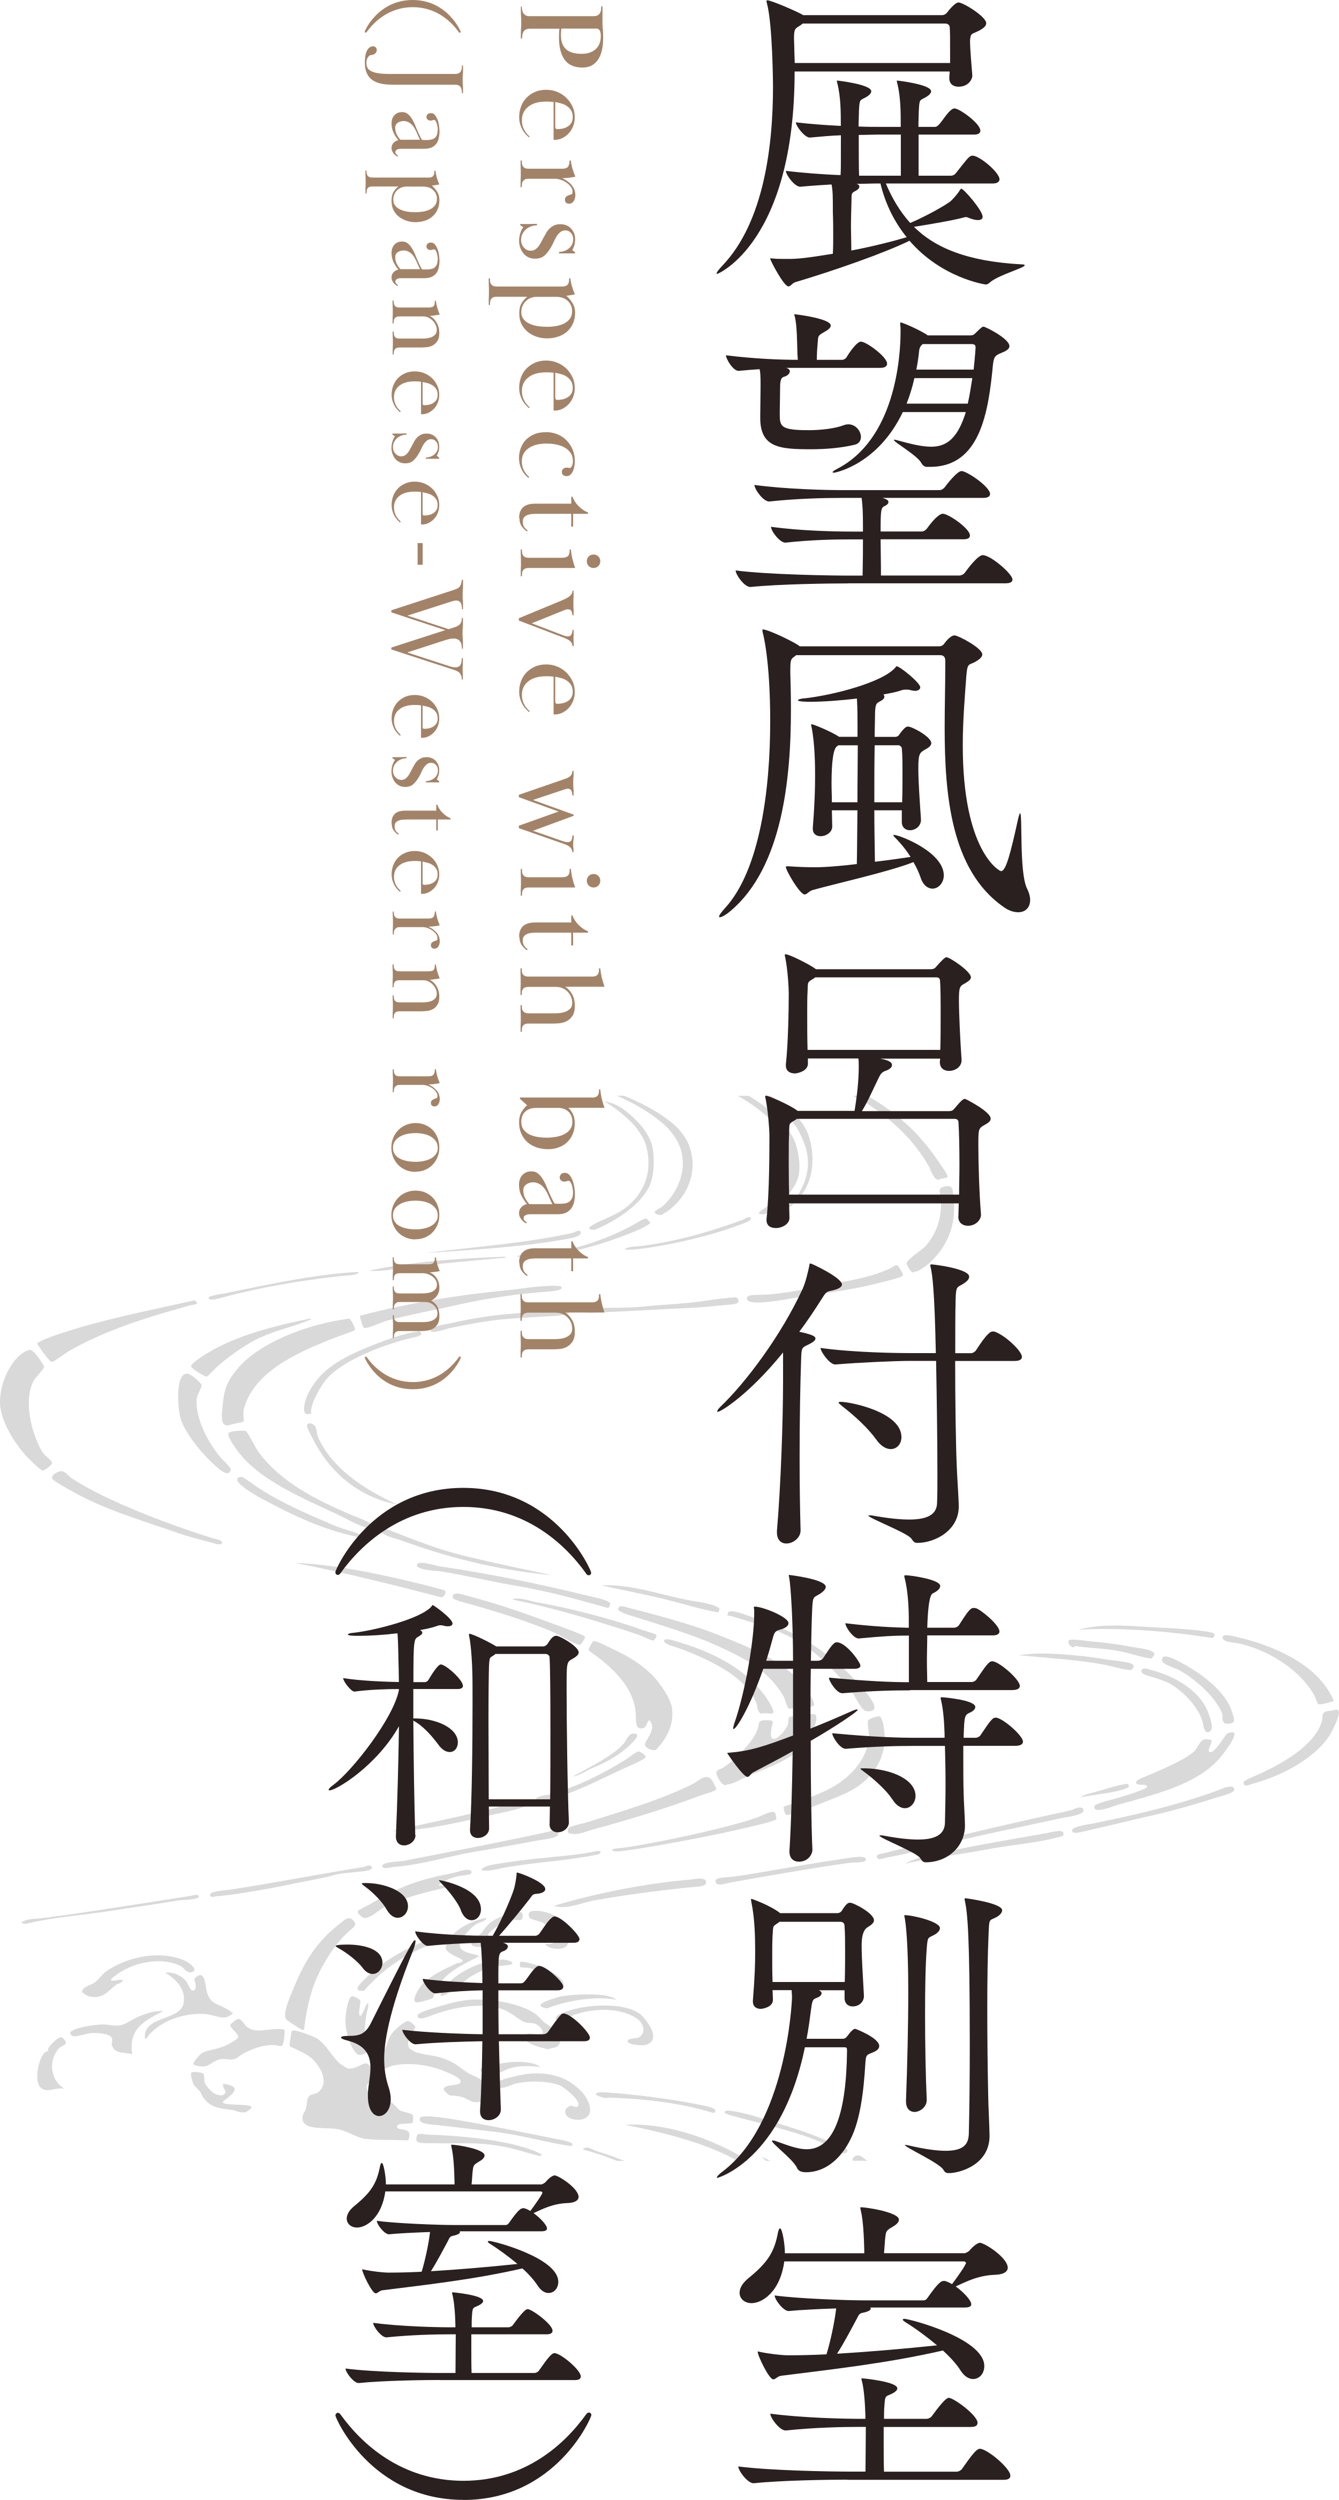 <?xml version="1.0" encoding="UTF-8"?><svg xmlns="http://www.w3.org/2000/svg" width="153.04" height="285.68" viewBox="0 0 153.04 285.68"><defs><style>.d{fill:#2a2020;}.e{fill:gray;}.f{opacity:.3;}.g{fill:#a38368;}</style></defs><g id="a"/><g id="b"><g id="c"><g><g class="f"><path class="e" d="M58.54,235.64c-.71,.04-3.57,.49-3.63,.89-.03,.21,1,.73,1.21,.73,.46,0,1.46-.74,2.42-.97,1.04-.25,2.08-.2,3.23-.08-.67-.5-1.93-.65-3.23-.56Z"/><path class="e" d="M90.09,243.02c-2.12-.63-4.29-1.46-6.5-1.79-.97-.14-1.06,.24-.13,.49,3.24,.9,7.13,1.77,9.88,2.88,1.28,.52,1.9,1.11,3.16,1.51,.09,.03,.12-.07,.16-.09,.77-.45-.92-.91-1.28-1.05-1.99-.79-3.25-1.34-5.29-1.94Z"/><path class="e" d="M62.81,234.1c.4-.05,.89-.13,1.05-.4,.72-1.28-.87-2.03-1.53-2.5-.42-.3-.74-.77-1.13-1.05-1.3-.93-3.67-1.48-5.49-1.61-2.17-.15-3.37,.13-5.16,.65-.48,.14-2.82,.76-2.83,1.13,0,.64,1.05,.2,1.37,.08,2.56-.96,5.83-1.7,8.47-.73,1.01,.37,1.65,1.15,2.5,1.45,.25,.09,.79,.02,1.13,.16,.48,.2,.99,.82,.81,1.13-.3,.52-1.74-.5-2.02,.32-.31,.89,2.75,1.46,2.66,1.45,.09,.01,.13-.08,.16-.08Z"/><path class="e" d="M98.94,212.38c-.2-.44-2.32,.02-3.23,.14-4.49,.64-8.15,1.42-11.98,1.95-.6,.08-2.36,0-1.87,.74,.22,.34,1.22,0,1.53-.06,4.02-.72,9.54-1.7,13.73-2.27,.6-.08,2.06,.06,1.82-.5Z"/><path class="e" d="M71.37,142.79c.59,.05,1.5-.03,1.86-.08,3.46-.43,8.21-1.54,11.3-2.74,.33-.13,1.36-.44,1.29-.73-.1-.41-.96,.17-.73,.08-3.57,1.33-7.61,2.53-11.78,3.07-.64,.08-1.52,.02-1.94,.4Z"/><path class="e" d="M42.07,228.86c-.4,.4-.47,1.14-.89,1.53-.34-.15,.1-1.53,0-1.77-.06-.15-.78-.55-.97-.48-.5,.17-.74,2.23-.73,2.9,.03,1.45,.82,3.57,1.53,3.79,.21,.07,.97-.2,1.05-.4,.09-.24-.18-.57-.24-.89-.24-1.19-.1-2.35,.08-3.39,.07-.43,.28-.88,.16-1.29Z"/><path class="e" d="M25.39,176.28c.04-.3-1.07-.49-1.05-.48-5.23-1.65-12.2-4.28-16.14-6.86-.33-.22-.64-.72-1.13-.81-.33-.06-1.2,.36-1.13,.81,.03,.23,1.76,1.18,2.1,1.37,3.75,2.15,7.65,3.27,12.19,4.84,1.25,.44,2.55,.78,3.95,1.13,.04,0,1.15,.46,1.21,0Z"/><path class="e" d="M48.37,222.56c.44-.19,2.36-.7,2.02-1.21-.1-.15-1.02,.15-1.45,.32-2.37,.91-4.54,2.11-6.21,3.55-.34,.3-2.02,1.72-1.86,2.1,.09,.22,.57,.21,.73,.16,.11-.03,.1-.09,.16-.16,1.68-1.89,3.86-3.58,6.62-4.76Z"/><path class="e" d="M71.69,137.87c-.91,.76-2.1,1.22-3.31,1.78-.35,.16-1.78,.86-.56,.89,.04,0,.12,.02,.16,0,2.21-.91,5.01-2.68,6.13-4.76,.59-1.08,.76-2.94,.48-4.6-.18-1.06-1.01-2.29-1.77-3.05-1.03-1.03-2.25-2.1-3.79-2.26,1.25,.63,3.06,2.14,3.79,3.15,.61,.84,.92,1.32,1.13,2.33,.62,2.96-.55,5.11-2.26,6.53Z"/><path class="e" d="M26.36,168.05c.14-.32-.91-1.21-1.05-1.37-1.06-1.23-2.2-3.12-2.66-5-.11-.44-.24-1.21-.16-1.86,.05-.47,.6-1.26,.56-1.54-.02-.17-1.09-1.22-1.61-1.29-1.44-.2-1.17,4.12-.73,5.33,.56,1.54,2.23,3.66,3.63,4.92,.43,.39,1.64,1.69,2.02,.81Z"/><path class="e" d="M58.55,182.79c4.61,.92,9.87,2.5,14.2,3.95,.64,.21,1.74,.79,1.94,.73,.08-.03,.42-.43,.32-.65-.04-.09-1.12-.39-1.61-.56-3.62-1.3-8.33-2.5-12.03-3.15-.79-.14-2.08-.66-2.82-.32Z"/><path class="e" d="M81.96,184.24c.27,.04,.17-.14,.24-.24,.25-.34-.92-.64-1.29-.73-.67-.16-1.37-.25-1.77-.32-3.51-.63-6.92-1.95-10.41-1.78,1.97,.45,4.36,.9,6.7,1.45,2.45,.58,4.63,1.31,6.54,1.61Z"/><path class="e" d="M58.55,206.11c-4.43,1.17-9.41,2.17-13.8,3.15,4.06-.07,8.31-1.14,12.19-2.02,.69-.16,3.27-.62,3.31-1.05,.08-.8-1.53-.12-1.69-.08Z"/><path class="e" d="M28.13,160.22c1.57-3.87,6.46-5.94,10.57-7.51,.4-.15,1.81-.62,1.86-.73,.07-.15-.36-1.1-.56-1.21-.04-.02,.01-.09-.08-.08-4.74,.59-10.46,2.79-12.91,5.89-.85,1.08-1.35,1.84-1.53,3.79-.07,.78-.31,2.07,.16,2.42,.33,.24,.54,.03,1.13-.08,.24-.05,1.03-.21,1.05-.24,.11-.16-.04-.89,0-1.21,.04-.28,.24-.84,.32-1.05Z"/><path class="e" d="M74.94,199.98c.11-.03,.1-.09,.16-.16,.91-.94,2.02-2.64,1.69-4.68-.18-1.16-1.42-2.83-2.02-3.47-1.39-1.49-3.08-2.47-4.92-3.31-.53-.24-1.71-.9-2.02-.81-.15,.05-.57,.92-.57,.97,.03,.14,.56,.48,.89,.73,1.94,1.44,4.45,3.74,4.52,6.78,.02,.73-.05,1.73,.89,1.45,.43-.12,.48-1.48,.89-.56,.42,.94-.81,2.04-.73,2.5,.07,.36,.85,.68,1.21,.56Z"/><path class="e" d="M66.14,187.95c.14,.04,.07,.03,.16,0,.13-.05,.61-.73,.56-.89-.05-.16-1.29-.63-1.78-.81-3.83-1.42-7.42-2.78-11.62-3.87-.23-.06-1.98-.71-1.69,.24,.07,.23,1.74,.64,1.78,.65,3.26,.91,6.57,1.96,9.28,3.07,1.22,.5,2.22,1.29,3.31,1.61Z"/><path class="e" d="M82.84,204.01c.12,.03,.21-.08,.24-.08,.7-.02,1.63-.64,2.42-.97,2.54-1.04,5.09-1.97,6.54-3.63,.31-.36,1.71-2.92,1.13-3.39-.25-.2-2.93,.26-2.91,.24-.22,.17-.12,.68-.24,.97-.11,.28-.47,.79-.65,.97-.97,.95-1.42,.77-1.21-.49,.15-.89,.46-1.05-.56-1.05-1.12,0-.74,.33-1.05,1.13-.57,1.52-2.76,3.57-3.87,4.28-.2,.13-.73,.22-.81,.56-.05,.22,.49,1.34,.97,1.45Z"/><path class="e" d="M86.48,194.65c.06,.16,.1,.95,.4,1.13,.26,.16,.07-.02,.48,0,.16,0,.86,.1,.97,0,.29-.27-.68-1.67-.81-1.86-2.2-3.12-5.82-5.02-9.77-6.21-.34-.1-1.88-.68-1.86-.16,.01,.29,1.05,.59,1.21,.64,.92,.31,.82,.27,1.37,.49,3.16,1.27,6.9,3.11,7.99,5.97Z"/><path class="e" d="M72.27,198.12c-.46,.04-.67,.8-1.05,1.21-1.25,1.37-4.09,2.76-5.81,3.71,.88-.15,1.45-.63,2.26-.97,1.34-.57,2.73-1.27,3.79-2.18,.55-.47,2.23-1.91,.81-1.77Z"/><path class="e" d="M61.86,205.95c1.03-.02,2.28-.69,3.23-1.05,2.12-.81,4.03-1.79,5.89-2.66,.44-.21,2.79-1.17,2.82-1.45,.02-.19-.63-.65-.81-.64-.26,0-1.05,.66-1.29,.81-2.66,1.67-5.52,3.15-8.88,4.11-.25,.07-1.56,.17-1.61,.57-.07,.5,.27,.33,.65,.32Z"/><path class="e" d="M71.87,184.56c3.44,1.08,7.19,2.2,10.01,3.47,3.41,1.54,5.96,2.91,7.67,5.81,.11,.18,.43,1.29,.56,1.37,.25,.14,.72-.07,.89-.08,.42-.02,1.79,.02,2.02-.24,.16-.19-.37-1.17-.73-1.69-2.19-3.19-6.29-4.84-10.65-6.54-2.64-1.03-6.79-2.17-9.77-2.91-.32-.08-1.24-.47-1.21,.16,.01,.24,.94,.56,1.21,.65Z"/><path class="e" d="M83.17,184.4c0,.4-.27,.07,.81,.4,2.5,.76,4.78,1.43,6.62,2.42,2.93,1.59,5.25,4.14,6.94,6.38,.15,.19,.93,1.87,1.45,1.94,2.1,.26,.14-1.96-.32-2.5-3.24-3.84-7.5-6.68-12.91-8.31-.32-.1-2.59-1.06-2.58-.32Z"/><path class="e" d="M85.41,148.53c.33,.75,4.34-.04,4.8-.11,3.29-.55,6.91-.94,10.04-1.76,.87-.23,2.85-.64,2.96-.93,.05-.14-.53-1.09-.66-1.13-.24-.06-.71,.31-.84,.37-2.38,1.07-4.62,1.37-8.42,2.11-1.5,.29-3.91,.79-5.98,.88-.86,.04-2.2-.1-1.91,.57Z"/><path class="e" d="M39.03,173.29c.51,.24,1.45,.75,1.78,.89,.67,.28,1.61,.7,1.78,.32,.19-.45-2.08-1.22-2.42-1.37-4.05-1.75-7.87-3.62-10.49-7.02-.53-.68-.87-1.58-1.45-2.42-.06-.08-.06-.12-.16-.16-.22-.1-1.79,0-1.94,.24-.24,.38,.98,1.98,1.13,2.18,2.61,3.34,7.33,5.24,11.78,7.34Z"/><path class="e" d="M89.85,138.19c1.87-1.13,3.21-3.36,2.99-6.29-.11-1.39-.43-2.54-1.23-3.65-.87-1.2-2.3-2.32-3.58-3.04h-.47c1,.9,2.18,1.9,3.02,2.98,.66,.84,1.04,1.67,1.37,2.57,1.06,2.79-.2,5.35-1.53,6.78-.2,.21-.66,.28-.56,.65Z"/><path class="e" d="M62.41,218.53c-.41-.12-2.53-.53-1.86,.65,.09,.16,1.2,.38,1.53,.56,1.13,.61,2.67,2.52,.24,2.42,.35,.63,2,.72,2.42,.24,.7-.8-.6-1.67-.97-2.18,.69,.02,1.19,.62,1.69,.56-.38-1.07-1.82-1.9-3.07-2.26Z"/><path class="e" d="M81.88,204.42s-.38-.77-.4-.81c-.69-1.16-1.48-.14-2.42,.32-3.72,1.83-7.86,3.01-12.11,4.36-.33,.11-1.91,.35-2.02,.73-.15,.53,.23,.53,.56,.56,.72,.09,1.49-.29,2.18-.48,4.42-1.21,8.48-2.44,12.27-3.87,.66-.25,1.86-.5,1.94-.81Z"/><path class="e" d="M61.6,226.76c.05,.58,1.71,.75,2.1,.65,2.08-.57-.85-2.33-1.78-2.66-.49-.18-2.27-.68-2.42-.56-.13,.1-.04,.63-.08,.56,.1,.14,.83,.08,1.13,.16,.3,.08,2.32,.84,2.18,1.21-.09,.23-1.18-.06-1.13,.65Z"/><path class="e" d="M51.68,226.19c-.17,.14-1.54,1.55-1.29,1.86,.08,.1,.41-.08,.4-.08,.27,0,.37-.24,.65-.32,.9-.27,.77-.33,1.21-.81,1.33-1.44,3.4-2.11,5.25-2.26,1.4-.11,.23-.67-.57-.65-2.15,.07-4.39,1.22-5.65,2.26Z"/><path class="e" d="M68.2,211.54c-3.1,.67-6.89,.66-12.12,1.59-.55,.1-1.72,.67-.48,.65,.66-.01,1.51-.26,2.34-.4,3.77-.63,6.69-.72,10.3-1.43,.52-.1,.58-.53-.03-.4Z"/><path class="e" d="M59.66,219.33s.19-.52,0-.73c-.44-.46-2.72,.42-3.63,1.13-.63,.49-.75,.98-1.21,1.37-.21,.17-1.16,.78-.89,1.21,.1,.16,1.21,.24,1.53,.16,.5-.12,.83-.72,1.29-.89-.66-.23-1.26-.27-.81-.73,.7-.71,1.74-1.28,2.74-1.45,.22-.04,.76,.13,.97-.08Z"/><path class="e" d="M84.14,148.26c-1.62,.05-3.44,.42-5.27,.61-1.75,.18-3.55,.25-5.35,.44-1.84,.2-3.97,.09-5.79,.21-1.82,.12-1.78,.55,0,.49,3.72-.13,7.7-.39,11.44-.56,.77-.04,1.61-.1,2.67-.22,.68-.08,2.4-.12,2.52-.39,.15-.35-.16-.58-.22-.57Z"/><path class="e" d="M65.31,245.24c.62-.42-1.15-.68-1.78-.81-3.76-.74-7.21-1.48-10.9-2.1-.51-.09-4.35-.79-4.6-.32-.42,.77,1.56,.79,1.69,.81,2.53,.29,4.54,.52,6.86,.81,3.3,.4,5.83,1.22,8.64,1.61,.08,.01-.03,.08,.08,0Z"/><path class="e" d="M47.16,241.69c-.09-.18-1.22-.4-1.37-.48-.36-.19-.71-.78-1.21-1.05-.95-.51-2.75-.34-2.66-1.69,.04-.62,1.02-.87,1.05-1.37,.01-.24-.85-1.25-1.05-1.29-.53-.1-1.32,.73-2.18,.56-.11-.02-.78-.47-.81-.48-.95-.78-1.6-2.22-2.66-2.91-.31-.2-2.56-1.14-2.91-.89-.07,.05-.13,.71-.16,.89-.2,1.02-.16,.83,.48,1.13,.63,.29,1.39,.66,1.77,.97,1.05,.84,2.34,2.87,.89,4.04-.25,.2-.73,.11-1.05,.48-.26,.31-.16,.77-.32,1.37-.08,.32-.48,.72-.4,1.21,.21,1.41,2.96,.81,4.36,1.21,1.15,.33,1.92,.94,2.9,1.05,1.44,.15,2.78,.07,4.68,.16,.1,0,.12-.04,.16-.08,.11-.11,.16-.64,.08-.81-.24-.52-1.45-.23-1.37-.73,.07-.43,1.61-.2,1.78-.4-.03,.04,.16-.56,0-.89Z"/><path class="e" d="M98.98,246.84c-.08-.05-.53-.49-.84-.52-.49-.04-.74,.33-.7,.53,0,.02,.03,.05,.06,.08h1.63c-.05-.03-.1-.06-.15-.09Z"/><path class="e" d="M18.67,229.82c-1.12-.04-1.87,.26-2.66,.56-.75,.29-1.43,.86-2.18,1.05-.61,.16-1.34-.08-2.1-.08-.99,0-4.66,.56-3.47,1.29,.38,.23,1.75-.33,2.42-.32,.8,.01,1.83,.11,2.1,.56,.12,.2-.05,.65,0,.81,.29,1,1.24,.83,2.34,1.05-.53-3.05,1.73-3.96,3.55-4.92Z"/><path class="e" d="M71.45,242.82c4.82,.97,9.29,2.13,12.87,4.12h1.26c-3.8-2.34-9.17-4.41-14.13-4.12Z"/><path class="e" d="M7.53,233.54c.05-.22-.29-.7-.57-.73-.34-.03-1.91,1.41-1.37,1.61-.97-.28-1.85,3.25-.97,4.12,.76,.75,1.73-.07,2.74,.16-1.7-1.06-1.8-3.29-.65-4.6,.19-.22,.78-.42,.81-.57Z"/><path class="e" d="M17.96,217.57c.64-.1,2.2-.37,2.42-.4,.43-.06,2.42-.04,2.34-.48-.05-.31-.91-.03-1.13,0-5.52,.85-11.34,1.81-16.63,2.5-.84,.11-1.78,.02-2.5,.48,.13,.31,.82,.12,.97,.08,2.93-.69,5.88-.85,9.69-1.45,1.47-.24,3.2-.48,4.84-.73Z"/><path class="e" d="M119.31,209.54c-3.99,.71-7.79,1.33-11.59,2.16-1.46,.32-3.06,.57-4.26,1.28,2.67-.65,5.85-.97,8.91-1.56,3.21-.62,6.4-.81,8.99-1.58,.25-.07,.15-.11,.18-.29,.1-.6-1.52-.13-2.23,0Z"/><path class="e" d="M59.02,143.6c4.25,.22,8.91-1.08,12.59-2.5,.65-.25,2.78-1.09,2.74-1.45,.02,.19-.4-.39-.48-.4-.21-.04-.91,.39-1.21,.56-2.65,1.52-6.25,2.87-9.69,3.31-1.46,.19-2.74-.08-3.95,.48Z"/><path class="e" d="M90.17,132.87c.07,2.57-1.69,4.43-2.74,5.17-.36,.25-1.22,.75-.24,.73,.04,0,.12,.01,.16,0,1.6-.65,3.48-2.85,3.87-4.2,.39-1.36-.05-3.45-.48-4.36-.37-.8-1.67-2.65-4.04-4.26-.35-.24-.73-.48-1.12-.72h-1.26c1.54,.85,2.91,1.85,4.07,3.06,1.34,1.39,1.72,2.29,1.78,4.59Z"/><path class="e" d="M98.95,126.02c2.89,1.82,5.49,4.21,7.24,7.32,.03,.05,.48,1.37,.98,1.48,.15,.03,.27-.1,.32-.1,.17-.02,.73-.1,.8-.21,.12-.22-.89-1.56-.99-1.72-2.32-3.44-4.81-5.6-8.15-7.57h-1.63c.24,.23,1.13,.59,1.45,.8Z"/><path class="e" d="M122.53,209.16c0,.57,1.2,.15,1.9,0,2.27-.5,5.33-1.26,6.76-1.58,2.77-.62,5.13-1.3,7.79-2.14,1.04-.33,2.24-.56,2.08-1.04-.21-.63-1.94,.24-2.16,.31-4.94,1.76-9.6,2.77-13.98,3.68-.08,.02-2.39,.31-2.39,.78Z"/><path class="e" d="M65.56,140.86c-5.29,1.21-11.49,1.64-17.03,2.34,4.98-.33,11.36-.7,16.22-1.61,.49-.09,1.81-.29,1.61-.81-.13-.34-.79,.08-.81,.08Z"/><path class="e" d="M36.48,157.39c-.6,.66-1.37,1.82-1.61,2.82-.15,.59-.3,1.58,.48,1.37,.15-.04,.23-.04,.26-.03-.05-.05-.13-.25,.06-.94,.17-.62,.92-2.21,1.78-3.15,1.81-1.98,5.97-3.65,9.36-4.52,.29-.07,1.84-.28,1.21-.73-.04-.03,.01-.09-.08-.08-2,.26-4.31,1.16-6.38,2.02-2.1,.87-3.88,1.91-5.08,3.23Z"/><path class="e" d="M49.33,244.92c2,.05,4.11-.05,5.81,.08,3.14,.23,4.89,1.03,6.54,1.37,.13,.03,.21-.08,.24-.16-2.75-1.53-8.92-2.15-12.83-2.26-.55-.01-1.18-.21-1.37,0-.11,.12-.2,.52-.08,.73,.17,.3,1.32,.23,1.69,.24Z"/><path class="e" d="M66.28,242.25c1.87-.28,1.12-2.16,.32-3.07-1.86-2.14-4.79-2.72-7.91-1.86-.55,.15-1.89,.35-1.86,.89,.06,.88,1.57,.03,2.02-.08,1.7-.43,4.14-.29,5.25,.24,.26,.12,2.46,1.71,1.94,2.34-.19,.22-.61-.12-.81-.08-.13,.03-.53,.29-.56,.4-.39,1.08,1.15,1.28,1.61,1.21Z"/><path class="e" d="M52.64,237.89c-.1,.6-1.86,.19-1.94,.89,0,.07,.49,.58,.65,.65,.18,.08,.93,.03,1.53,.24,.7,.24,.96,.58,1.53,.56,2.41-.05,1.48-1.95,.56-2.58-.42-.29-1.11-.5-1.69-.89-.54-.36-1.04-.79-1.53-1.05-1.79-.93-2.47-.71-4.04-1.13-.29-.08-.93-.46-.97-.56-.42-1.03,.77-2.05,.73-2.42-.01-.09-.61-.63-.81-.65-.39-.02-1.45,.94-1.69,1.21-.62,.69-.69,1.56-1.05,2.1-.28,.43-1.05,.79-1.05,1.13,0,.03,.67,1,.89,1.05,.18,.04,.7-.3,1.21-.4,2.04-.42,4.27,.04,5.57,.56,.49,.2,2.18,.8,2.1,1.29Z"/><path class="e" d="M38.54,214.18c.44-.09,1.54-.17,2.02-.24,.27-.04,2.1-.07,1.94-.56-.14-.42-.78-.04-1.05,0-5.14,.81-10.05,1.79-15.25,2.58-.37,.06-2.4,.16-2.18,.65,.14,.31,.62,.08,.73,.08,.05,0,.11,0,.16,0,3.73-.35,8.56-1.43,12.03-2.1,.68-.13,1.19-.32,1.61-.4Z"/><path class="e" d="M34.61,232.01c.07,.04,.06-.07,.08-.08,.07-.06,.07-.04,.08-.16,.33-2.62,.88-4.87,2.02-6.94,.77-1.4,1.61-2.71,2.82-3.87,.79-.77,1.27-.88,.81-1.45-.57-.7-1.14-.02-1.78,.48-2.38,1.89-3.78,4.05-5,7.02-.37,.9-1.34,2.96-.97,3.71,.08,.15,1.39,1,1.94,1.29Z"/><path class="e" d="M72.74,230.63c.82,.52,1.21,1.78,.16,2.26,0,0-1.05,.09-1.13,.24-.32,.63,1.81,.63,2.02,.56,1.94-.56,.1-2.84-.48-3.39-1.69-1.58-6.5-1.25-8.64-.4-.26,.1-1.25,.38-1.13,.81,.04,.13,.46,.24,.48,.24,.28,0,1.21-.57,1.69-.73,2.46-.81,5.21-.74,7.02,.41Z"/><path class="e" d="M68.14,245.8c-.45-.14-1.1-.67-1.53-.16,1.41,.37,2.7,.8,3.89,1.3h.84c-1.05-.43-2.13-.81-3.19-1.13Z"/><path class="e" d="M77.9,131.66c.61,2.66-.83,4.97-2.1,6.13-.33,.3-.98,.52-.97,.73,.01,.18,.37,.36,.73,.32,.1-.01,.1-.05,.16-.08,2.34-1.27,4.37-4.44,2.99-7.99-.31-.8-1.12-1.78-1.67-2.25-1.54-1.33-3.56-2.42-5.71-3.3h-.84c1.93,.81,3.6,1.8,5.15,3.06,.96,.78,1.97,2.1,2.26,3.38Z"/><path class="e" d="M68.66,239.64c.94,.25,.54,.06,.9,.07,4.63,.16,8.4,.68,11.93,1.74,.11,.03,.2-.06,.23-.11,.35-.43-1.17-.69-1.45-.75-3.41-.71-7.6-1.25-11.26-1.49-.91-.06-1.33,.26-.35,.52Z"/><path class="e" d="M87.56,246.94h.47c-.35-.19-.69-.36-1-.49,.17,.16,.35,.32,.53,.49Z"/><path class="e" d="M16.73,232.97c1.16-1.82,4.06-2.97,6.62-2.82,1.15,.07,2.07,.71,2.82,.24,.54-.34,.59-.25,0-.65-1.34-.89-2.19-.56-2.58-2.34-.1-.44-.14-1.6-.65-1.69-.21-.04-.65,.26-.73,.48,0,.02,.45,1.22-.16,1.29-.32,.04-.51-.82-.89-1.21-.5-.52-1.51-1.01-2.26-.81,1.15,.66,2.33,1.79,2.1,3.39-.31,2.13-4.63,1.45-4.44,4.04,.02,.06,.07,.09,.16,.08Z"/><path class="e" d="M23.86,148.27c-.16,.57,1.61-.02,1.86-.08,4.09-1.06,8.3-1.82,12.99-2.34,.86-.1,2.1-.06,2.34-.49-4.51,.16-10.57,1.46-15.25,2.42-.7,.14-1.89,.3-1.94,.48Z"/><path class="e" d="M21.84,156.18c.03,.19,1.54,1.16,1.77,1.13,.18-.02,.82-.79,1.21-1.13,1.15-1.02,2.67-2.11,3.95-2.83,2.36-1.31,4.81-1.7,6.78-2.58,0-.08-.1-.06-.16-.08-4.5,.93-8.92,2.07-12.35,4.36-.41,.27-1.25,.87-1.21,1.13Z"/><path class="e" d="M41.13,150.37s.27,1.28,.48,1.37c.34,.15,2.14-.69,2.58-.81,3.1-.81,5.07-1.13,8.31-1.86,2.6-.58,5.61-1.06,8.8-1.37,.73-.07,3.35-.12,2.82-.65-.04-.04,.01-.07-.08-.08-2.04-.15-4.11,.29-6.13,.48-5.55,.54-10.51,1.36-15.5,2.58-.22,.05-1.34,.38-1.29,.32Z"/><path class="e" d="M22.32,148.68s0-.1-.08-.08c-5.2,1.16-11,2.27-16.06,4.04-.15,.05-1.88,.69-1.94,.89-.02,.08,1.41,2.06,1.61,2.1,.31,.06,1.59-.97,1.86-1.13,3.61-2.12,7.94-3.62,12.59-4.92,.53-.15,1.09-.33,1.69-.48-.29,.07,1.07-.04,.32-.4Z"/><path class="e" d="M128.97,203.92c-.15-.24-2.31,.43-3.31,.73-.67,.21-1.74,.39-2.15,.73,1.35-.27,4.42-.54,5.45-1.13,.07-.04,.08-.22,0-.33Z"/><path class="e" d="M22.86,239.02c.16,.22,.25,.53,.4,.73,.87,1.11,1.72,1.17,3.23,1.37,.46,.06,1.02,.4,1.61,.24,.12-.03,.67-.43,.65-.56-.09-.48-4.02-.06-3.15-.73,1.05-.8,2.16-1.63-.08-1.94-.19,.48,.45,.77,.16,1.13-.32,.39-.88,.08-1.13,0-.32-.11-1.01-.89-1.13-1.21-.11-.29-.05-.93-.16-1.05-.23-.24-1.3-.25-1.37-.16-.2,.26,.18,1.25,.24,1.37,.11,.22,.47,.47,.73,.81Z"/><path class="e" d="M32.22,233.78c.34-.26,.29-1.81,.32-1.78-.21-.21-1.2-.11-1.53-.08-1.43,.12-2.03,.33-2.91-.4-.09-.08-.47-.78-.89-.81-.12,0-.89,.63-.89,.65-.06,.45,.99,1,.89,1.45-.07,.3-1.36,.96-1.86,1.13-.78,.27-1.88,.4-2.34,.73-.19,.14-.98,1.01-.89,1.21,.1,.24,1.04,.32,1.37,.24,.54-.12,1.03-.71,1.78-.81,.45-.06,1.03,.13,1.53,0,.24-.06,.59-.39,.89-.56,.93-.55,2.28-1.05,3.47-1.05,.62,0,.87,.22,1.05,.08Z"/><path class="e" d="M46.13,144.88c3.89-.47,7.68-.79,11.52-1.14,.23-.02,.16-.14-.05-.13-5.39,.22-10.58,.56-15.42,1.6,1.24,.14,2.58-.16,3.96-.32Z"/><path class="e" d="M3.6,154.33s-.06-.1-.16-.08c-1.93,.39-3.76,4-3.39,6.62,.28,2.02,1.89,4.47,3.23,5.81,.32,.32,1.37,1.37,1.61,1.37,.22,0,1.03-.64,1.05-.81,.04-.37-.75-.82-.97-1.13-1.08-1.51-2.46-5.8-1.13-8.31,.18-.35,1.22-1.39,1.21-1.61,0-.12-1.02-1.71-1.45-1.86Z"/><path class="e" d="M13.26,225.71c1.75-1.35,5.1-2.25,7.51-.97,.16,.08,.55,.73,1.05,.65,1.08-.19-.26-1.19-.97-1.45-3.08-1.15-6.6-.1-8.64,1.29-.6,.41-.94,1.03-1.45,1.37-.3,.2-1.48,.53-1.37,1.05,0,.03,.44,.4,.81,.49,1.7,.39,2.28-.82,3.15-1.37,.31-.2,.41-.02,.73-.48-.54-.15-1.23,.21-1.37,0-.12-.18,.63-.62,.56-.56Z"/><path class="e" d="M101.55,212.24c1.27-.24,3.65-.77,4.49-1,5.12-1.4,10.28-2.36,15.27-3.47,.55-.12,2.73-.34,2.51-.97-.19-.56-1.15,0-1.39,.06-.62,.17-1.33,.29-1.81,.4-3.83,.85-7.17,1.61-10.62,2.44-2.33,.56-6.14,1.31-8.8,2.04-.5,.14-1.12,.11-.95,.54,.14,.36,.65,.08,1.31-.04Z"/><path class="e" d="M103.62,144.33c-.02,.14,.4,1,.71,1.09,.08,.02,.14-.09,.16-.09,.05,0,.12,0,.16,0,1.07-.37,2.21-1.5,2.92-2.52,1.13-1.61,1.63-3.49,1.44-5.59-.11-1.14,0-1.86-.99-1.64-.99,.22-.51,.56-.47,1.56,.09,2.27-.62,3.97-1.78,5.28-.3,.34-2.1,1.53-2.15,1.91Z"/><path class="e" d="M101.08,197.96c-.02-.17-.14-1.54-.48-1.78-.28-.19-1.33,.33-1.37,.4-.14,.26,.11,1.43,.08,1.94-.17,2.61-2.21,4.5-3.79,5.49-1.13,.7-2.88,1.39-4.36,1.94-.28,.1-1.55,.44-1.61,.56-.01,.03,.11,.78,.32,.89,.18,.09,.35-.08,.48-.08,.73-.03,1.97-.63,2.82-.97,1.86-.75,3.83-1.39,5.17-2.42,1.48-1.14,3.01-3.07,2.74-5.97Z"/><path class="e" d="M88.74,207.89s-.06-.63-.16-.73c-.37-.35-1.44,.33-2.1,.56-3.77,1.33-13.66,3.34-15.8,3.49-1.09,.08-.83,.43,.11,.35,1.99-.16,10.6-1.74,13.91-2.56,.44-.11,3.88-.82,4.04-1.13Z"/><path class="e" d="M122.36,188.1c.53,.39,.24-.05,.66,.02,1.4,.21,2.61,.24,3.81,.39,2.22,.29,3.16,.8,4.69,1.03,.09,.01,.11-.09,.14-.11,1.09-.87-1.48-1.08-2.08-1.19-1.65-.31-3.08-.52-4.86-.66-.46-.04-2.4-.38-2.58-.09,.02-.03-.15,.34,.22,.61Z"/><path class="e" d="M150.99,196.97c-.91,2.56-4.44,4.62-7.52,5.97-.21,.09-1.32,.53-1.33,.71-.06,.71,.69,.28,1.11,.17,3.46-.95,6.88-2.89,8.58-5.29,.28-.4,1.5-2.67,1.14-3.06-.19-.21-.45,0-.9,.03-1.25,.09-.74,.53-1.08,1.48Z"/><path class="e" d="M80.65,215.3c.37-.97-1.41-.52-1.86-.49-5.11,.41-11.04,1.64-15.5,2.99,1.47,.46,3.06-.34,4.76-.65,3.42-.61,6.93-1.06,10.57-1.45,.62-.07,1.89-.07,2.02-.4Z"/><path class="e" d="M141.59,187.14c-.38-.09-1.78-.54-1.86-.05-.1,.59,1.6,.66,1.71,.68,3.4,.73,7.11,2.96,8.8,6.02,.17,.31,.27,.87,.45,.96,.24,.12,1.6-.31,1.59-.29,.06-.09,.18-.03,.11-.2-1.74-4.09-6.98-6.24-10.8-7.13Z"/><path class="e" d="M36.32,164.17c-.11-.26-.1-1.03-.4-1.29-.32-.27-.63-.31-.81-.08-.17,.23,.52,1.37,.73,1.78,1.85,3.65,5.17,6.53,9.52,7.34-3.75-1.72-7.47-4.15-9.04-7.75Z"/><path class="e" d="M50.89,181.82c-.05-.12-1.28-.4-1.86-.56-.8-.22-1.39-.35-1.94-.48-4.23-1.01-8.87-1.99-13.4-2.18,5.41,1.04,12.09,2.72,16.79,3.95,.05,.01,.58-.34,.4-.73Z"/><path class="e" d="M30.23,171.43c3.55,1.89,7.28,3.69,11.86,4.44-1.17-.81-2.58-.98-3.87-1.53-3.05-1.31-6.16-2.62-8.88-4.44-.6-.41-1.58-1.19-1.86-1.13-1.56,.35,2.26,2.41,2.74,2.66Z"/><path class="e" d="M43.55,174.91c-.12,.51,1.88,.97,2.1,1.05,5.19,1.91,10.97,3.47,17.43,4.04-3.26-.68-6.61-1.38-9.93-2.18-3.38-.82-6.29-2.06-8.96-3.07-.25-.09-.59-.08-.65,.16Z"/><path class="e" d="M64.75,149.57c-5.43,.64-7.7,.37-13.42,1.69,0,0-2.15,.28-2.1,.81,.04,.42,1.91-.25,2.26-.32,5.15-1.03,5.56-.99,11.18-1.33,.66-.04,3.01-.07,2.23-.75-.04-.04-.06-.1-.16-.09Z"/><path class="e" d="M40.9,218.37c-.08,.29,.46,.78,.73,.81,.69,.07,1.71-.93,2.26-1.21,2.38-1.2,4.9-1.76,7.75-2.42-.37-.17-1.04-.04-1.53-.08,.25-.37,1.37-.86,2.18-1.05,.45-.11,1.67-.1,1.61-.48-.08-.58-1.61-.02-1.69,0-.69,.17-1.37,.3-1.86,.4-3.38,.72-5.5,1.73-7.99,3.23-.37,.22-1.42,.7-1.45,.81Z"/><path class="e" d="M44.83,213.37c3.66-.3,6.12-1.2,9.52-1.77,2.31-.39,4.8-.84,7.18-1.29,.44-.08,2.19-.24,2.26-.64,.12-.73-.82-.41-1.21-.32-5.53,1.21-10.82,2.2-16.46,3.31-.24,.05-2.65,.11-2.42,.65,.13,.32,.75,.11,1.13,.08Z"/><path class="e" d="M52.24,224.34s-.02,.01,0,.01c.08-.04,.1-.05,0-.01Z"/><path class="e" d="M49.41,228.37c.25-.22,.23-.76,.4-1.05,1.2-2.01,2.95-2.73,5-3.79-.77-.31-2.14-.38-2.26-1.13-.1-.59,1.05-1.97,1.86-2.5,.44-.29,1.08-.3,1.21-.73-1.58,.26-3.51,1.23-4.28,2.42-.14,.21-.41,.84-.4,.97,.04,.8,1.98,1.2,1.94,1.53-.02,.18-.59,.27-.66,.26-.15,.08-.49,.24-.64,.31-1.32,.59-2.75,1.43-3.39,2.18-.18,.21-1.11,1.56-.73,1.94,.2,.2,1.89-.37,1.94-.4Z"/><path class="e" d="M70.48,228.53c-.83-.66-3.06-.68-4.76-.56-.55,.04-1.1,.08-1.53,.16-.31,.06-2.46,.65-2.42,1.05,.02,.21,.71,.36,.81,.32,1.56-.66,5.14-1.51,7.91-.97Z"/><path class="e" d="M129.26,190.86s.4-.28,.29-.56c-.15-.39-2.4-.54-3.04-.65-.97-.17-2.3-.35-3.24-.44-2.37-.22-4.52-.4-6.79-.06,2.96,.31,6.73,.51,9.66,1.08,1.11,.21,2.22,.58,3.12,.63Z"/><path class="e" d="M139.95,196.92c.09,.08,.86,.13,1.04-.15,.15-.23-.02-.63-.17-1.12-.73-2.37-3.5-4.39-5.61-5.53-.6-.33-2.51-1.43-2.4-.38,.05,.49,1.54,.88,1.99,1.13,1.89,1.08,4.19,3.1,4.92,5.03,.02,.05-.11,.74,.23,1.02Z"/><path class="e" d="M47.66,178.91c.07,.54,2.45,.61,2.66,.65,2.95,.48,5.58,1.13,8.39,1.61,4.36,.74,7.46,1.67,10.73,2.58,.09,.02,.13-.05,.16-.08,.02-.01,.16-.42,.16-.4-.09-.42-2.05-.78-2.5-.89-5.56-1.37-10.97-2.48-17.03-3.39-.53-.08-2.68-.81-2.58-.08Z"/><path class="e" d="M129.75,204.83c-.55,.2-1.09,.35-1.62,.52-.91,.3-3,.72-3.06,1.09-.16,.96,2.43-.12,2.53-.15,5.41-1.48,9.62-2.58,12.12-5.75,.42-.54,2.49-3.26,.54-2.43-.2,.09-1.5,2.43-2.02,2.1-.34-.22,.42-1.14,.19-1.37-.06-.06-.7-.1-.76-.08-.59,.18-.74,.99-1.25,1.44-1.06,.94-3.33,1.87-4.96,2.59-.72,.32-1.68,.58-1.61,.94,.07,.42,1.3,.04,1.26,.46-.02,.18-1.14,.56-1.35,.63Z"/><path class="e" d="M130.45,191.01c.04,.39,1.29,.63,1.57,.73,.57,.2,1.18,.39,1.63,.63,1.38,.73,3.65,2.88,3.88,4.84,.05,.38,.36,1.12,.87,.55,.38-.43-.35-2.22-.59-2.68-1.22-2.28-4.03-3.71-6.41-4.28,.18,.04-1-.4-.95,.21Z"/><path class="e" d="M123.19,186.24c5.16-.3,11.07,.25,15.31,.95,.12,.02,.38-.17,.3-.42-.09-.26-1.17-.36-1.72-.43-2.03-.24-3.9-.3-5.83-.41-2.74-.16-5.26-.4-8.06,.32Z"/></g><g><path class="g" d="M59.64,.72c0,.15,.01,.29,.04,.43s.07,.25,.13,.36c.07,.1,.16,.18,.27,.25,.12,.06,.27,.09,.47,.09h7.27c.2,0,.35-.03,.47-.09,.12-.06,.21-.14,.27-.25,.07-.1,.11-.22,.13-.36,.02-.14,.03-.28,.03-.43h.14c0,.28,0,.51,0,.69,0,.18,0,.34,0,.48s0,.25,0,.36,0,.21,0,.32c0,.22,.01,.49,.04,.8s.04,.62,.04,.92c0,1.13-.2,1.98-.61,2.56s-.99,.87-1.74,.87c-.94,0-1.63-.3-2.06-.9-.43-.6-.64-1.44-.64-2.51,0-.18,0-.35,.01-.52,0-.17,.02-.34,.04-.51h-3.36c-.2,0-.35,.03-.47,.09-.12,.06-.21,.14-.27,.24s-.11,.22-.13,.36-.04,.28-.04,.43h-.14c0-.28,0-.5,0-.67s.01-.31,.02-.43c0-.12,.02-.24,.02-.34s0-.24,0-.38c0-.16,0-.29,0-.39s-.01-.21-.02-.34c0-.12-.02-.27-.02-.43s0-.39,0-.67h.14Zm4.52,2.55c-.02,.13-.03,.26-.04,.39,0,.13-.01,.24-.01,.36,0,.69,.18,1.22,.56,1.58,.37,.36,.97,.55,1.81,.55,.69,0,1.22-.18,1.61-.54,.39-.36,.58-.86,.58-1.5,0-.09,0-.19-.02-.29-.01-.1-.04-.19-.07-.27s-.08-.14-.15-.2c-.07-.05-.16-.08-.27-.08h-3.98Z"/><path class="g" d="M60.45,15.69c-.12-.1-.25-.23-.38-.37-.13-.15-.25-.31-.36-.51-.11-.2-.2-.42-.27-.66-.07-.24-.1-.51-.1-.81,0-.39,.07-.77,.2-1.14,.13-.37,.33-.7,.59-.98s.59-.52,.97-.69c.39-.18,.83-.27,1.32-.27,.45,0,.87,.08,1.26,.24,.39,.16,.74,.38,1.04,.67s.53,.62,.71,1,.26,.8,.26,1.25c0,.33-.05,.64-.16,.94-.11,.3-.26,.57-.46,.8-.2,.23-.43,.42-.7,.57-.27,.15-.56,.23-.88,.25-.06,0-.11,0-.15,0-.05,0-.07-.03-.07-.08v-4.24c-.13-.02-.27-.03-.41-.04s-.28-.01-.42-.01c-.9,0-1.59,.2-2.07,.59-.48,.39-.72,.9-.72,1.53,0,.25,.03,.48,.09,.67,.06,.2,.14,.37,.23,.53,.09,.15,.19,.29,.29,.4,.1,.11,.2,.21,.28,.29l-.1,.1Zm3.02-1.15c0,.15,.08,.22,.22,.22,.18,0,.37-.02,.58-.06s.4-.11,.58-.22c.18-.1,.32-.24,.44-.42,.12-.18,.17-.41,.17-.69,0-.32-.07-.58-.2-.78-.14-.21-.31-.37-.51-.5s-.42-.22-.65-.28c-.23-.06-.44-.11-.64-.15v2.87Z"/><path class="g" d="M60,20.52c-.1,.05-.18,.11-.24,.2-.06,.08-.09,.18-.1,.29-.01,.11-.02,.24-.02,.38h-.14c0-.22,0-.41,0-.55s0-.26,.01-.36c0-.1,0-.2,.01-.29s0-.2,0-.32c0-.13,0-.24,0-.33,0-.09,0-.18-.01-.29,0-.1,0-.22-.01-.36,0-.14,0-.32,0-.55h.14c0,.14,0,.27,.02,.38,.01,.11,.05,.21,.1,.29,.06,.08,.14,.15,.24,.2s.25,.07,.43,.07h3.82c.36,0,.6-.09,.7-.27,.1-.18,.15-.4,.15-.67h.14c.04,.33,.1,.64,.19,.94,.09,.3,.2,.6,.33,.9-.21,.06-.45,.1-.72,.13-.28,.03-.53,.05-.78,.06,.46,.21,.82,.47,1.09,.8,.27,.33,.41,.71,.41,1.14,0,.09-.01,.2-.04,.31-.02,.12-.06,.22-.12,.32-.06,.1-.13,.18-.22,.24-.09,.07-.21,.1-.35,.1-.13,0-.24-.04-.33-.11-.09-.08-.13-.19-.13-.35,0-.13,.04-.24,.11-.31,.07-.08,.16-.14,.26-.18s.19-.07,.27-.09c.08-.02,.13-.04,.15-.06,.06-.07,.08-.17,.08-.28,0-.2-.07-.38-.2-.56-.13-.18-.29-.33-.49-.47-.2-.14-.41-.24-.64-.32-.23-.08-.45-.12-.66-.12h-3.02c-.19,0-.33,.02-.43,.07Z"/><path class="g" d="M65.71,28.96c-.18,0-.32,0-.43,0-.11,0-.23,0-.36,0s-.29,0-.47,0c-.18,0-.37,0-.55,0v-.17c.18,0,.36-.03,.55-.09,.19-.06,.36-.15,.52-.27,.16-.12,.29-.27,.39-.45,.1-.18,.15-.39,.15-.64,0-.3-.09-.54-.26-.73-.18-.19-.38-.28-.63-.28-.22,0-.41,.06-.57,.19s-.3,.28-.42,.47c-.12,.19-.23,.39-.33,.62-.1,.22-.2,.43-.31,.62-.24,.42-.5,.75-.77,.98s-.62,.35-1.05,.35c-.32,0-.59-.06-.82-.18-.23-.12-.42-.28-.57-.48-.15-.2-.26-.42-.34-.66-.08-.24-.11-.48-.11-.71,0-.27,.04-.55,.12-.83,.08-.28,.2-.53,.36-.74l-.35-.22v-.14c.21,0,.38,0,.52,0,.14,0,.29,0,.45,0s.31,0,.45-.01c.14,0,.3-.01,.49-.01v.17c-.23,0-.46,.04-.68,.12-.22,.08-.41,.19-.58,.34s-.3,.33-.41,.54c-.1,.21-.15,.45-.15,.71,0,.14,.03,.28,.08,.42,.05,.14,.13,.27,.22,.38,.1,.11,.21,.21,.34,.28,.13,.07,.28,.11,.45,.11,.2,0,.37-.04,.51-.13,.15-.09,.27-.21,.39-.35,.11-.15,.21-.3,.3-.48s.18-.34,.27-.51c.11-.2,.22-.39,.33-.58,.11-.19,.24-.36,.39-.5,.15-.14,.32-.26,.52-.35,.2-.09,.44-.13,.72-.13,.25,0,.48,.05,.69,.14s.38,.22,.53,.38c.14,.16,.25,.34,.33,.54,.08,.2,.11,.41,.11,.64,0,.32-.04,.57-.1,.76-.07,.19-.14,.36-.22,.5l.32,.27v.13Z"/><path class="g" d="M64.24,32.74c.18,0,.32-.02,.43-.07,.11-.05,.19-.11,.25-.2s.09-.18,.11-.29c.01-.11,.02-.24,.02-.38h.14c.04,.33,.1,.64,.19,.94s.2,.6,.33,.9c-.2,.04-.38,.07-.55,.1-.17,.03-.32,.05-.44,.06,.26,.21,.49,.48,.7,.81,.21,.34,.31,.71,.31,1.13,0,.48-.09,.9-.26,1.27s-.41,.67-.7,.92-.63,.43-1.02,.55c-.39,.13-.8,.19-1.23,.19-.39,0-.78-.06-1.15-.18-.38-.12-.72-.3-1.02-.54-.3-.24-.55-.53-.73-.89-.18-.35-.27-.77-.27-1.25s.08-.85,.25-1.14,.39-.55,.66-.76h-3.46c-.19,0-.33,.02-.43,.07-.1,.05-.18,.11-.24,.2-.06,.08-.09,.18-.11,.29-.01,.11-.02,.24-.02,.38h-.14c0-.22,0-.41,0-.55,0-.14,0-.26,.01-.36,0-.1,0-.2,.01-.29,0-.09,0-.2,0-.32,0-.13,0-.24,0-.33s0-.18-.01-.29c0-.1,0-.22-.01-.36,0-.14,0-.32,0-.55h.14c0,.14,0,.27,.02,.38,.01,.11,.05,.21,.11,.29,.06,.08,.13,.15,.24,.2,.1,.05,.25,.07,.43,.07h7.46Zm-1.79,4.61c.32,0,.65-.02,.99-.07,.34-.05,.66-.14,.95-.27s.53-.32,.72-.55c.19-.23,.28-.54,.28-.91,0-.45-.16-.83-.48-1.15-.32-.32-.78-.48-1.37-.48h-2.2c-.22,0-.44,.04-.66,.12-.22,.08-.4,.2-.56,.35-.16,.15-.29,.34-.39,.55-.1,.21-.15,.46-.15,.74,0,.31,.08,.57,.25,.78,.17,.21,.39,.39,.66,.52,.27,.13,.58,.22,.92,.28,.34,.06,.69,.08,1.05,.08Z"/><path class="g" d="M60.45,46.63c-.12-.1-.25-.23-.38-.37-.13-.15-.25-.31-.36-.51-.11-.2-.2-.42-.27-.66-.07-.24-.1-.51-.1-.81,0-.39,.07-.77,.2-1.14,.13-.37,.33-.7,.59-.98s.59-.52,.97-.69c.39-.18,.83-.27,1.32-.27,.45,0,.87,.08,1.26,.24,.39,.16,.74,.38,1.04,.67s.53,.62,.71,1,.26,.8,.26,1.25c0,.33-.05,.64-.16,.94-.11,.3-.26,.57-.46,.8-.2,.23-.43,.42-.7,.57-.27,.15-.56,.23-.88,.25-.06,0-.11,0-.15,0-.05,0-.07-.03-.07-.08v-4.24c-.13-.02-.27-.03-.41-.04s-.28-.01-.42-.01c-.9,0-1.59,.2-2.07,.59-.48,.39-.72,.9-.72,1.53,0,.25,.03,.48,.09,.67,.06,.2,.14,.37,.23,.53,.09,.15,.19,.29,.29,.4,.1,.11,.2,.21,.28,.29l-.1,.1Zm3.02-1.15c0,.15,.08,.22,.22,.22,.18,0,.37-.02,.58-.06s.4-.11,.58-.22c.18-.1,.32-.24,.44-.42,.12-.18,.17-.41,.17-.69,0-.32-.07-.58-.2-.78-.14-.21-.31-.37-.51-.5s-.42-.22-.65-.28c-.23-.06-.44-.11-.64-.15v2.87Z"/><path class="g" d="M62.4,49.38c.47,0,.9,.08,1.31,.25s.76,.4,1.05,.7c.29,.3,.53,.65,.69,1.05s.25,.84,.25,1.32c0,.11-.01,.27-.04,.46-.02,.2-.07,.39-.13,.57-.07,.18-.16,.34-.29,.48s-.29,.2-.5,.2c-.13,0-.25-.04-.36-.11s-.16-.2-.16-.38c0-.13,.05-.24,.15-.34s.24-.14,.41-.14c.07,0,.15,0,.22,.02,.07,.01,.11,.02,.12,.02,.06,0,.11-.03,.15-.08,.05-.05,.09-.12,.12-.2,.03-.08,.06-.16,.07-.25,.01-.09,.02-.18,.02-.26,0-.37-.09-.69-.27-.94-.18-.26-.41-.46-.7-.62-.29-.16-.61-.27-.97-.34-.36-.07-.71-.1-1.07-.1-.88,0-1.57,.18-2.08,.55s-.75,.86-.75,1.48c0,.22,.03,.43,.08,.62,.05,.19,.12,.35,.21,.5s.18,.27,.28,.39c.1,.11,.19,.21,.28,.28l-.1,.1c-.36-.3-.63-.64-.81-1.04s-.26-.8-.26-1.22,.07-.79,.2-1.15c.13-.35,.33-.67,.59-.94,.26-.27,.58-.48,.96-.64s.81-.23,1.31-.23Z"/><path class="g" d="M59.33,59.23c0-.33,.05-.6,.14-.81,.09-.21,.22-.39,.39-.51,.16-.13,.35-.21,.57-.27,.21-.05,.44-.08,.69-.08h4.17v-.8h.14c.14,.39,.37,.75,.7,1.08,.33,.33,.69,.58,1.08,.73v.15h-1.71v1.46h-.21v-1.46h-3.8c-.21,0-.42,0-.63,.02-.21,.01-.4,.05-.56,.11-.17,.06-.3,.15-.4,.27-.1,.12-.15,.29-.15,.5,0,.26,.06,.47,.17,.62,.11,.15,.24,.28,.39,.38l-.08,.11c-.21-.13-.41-.32-.59-.57-.18-.25-.27-.57-.27-.97Z"/><path class="g" d="M64.3,63.73c.18,0,.32-.02,.43-.07,.11-.05,.19-.11,.25-.2,.06-.08,.09-.18,.11-.29,.01-.11,.02-.24,.02-.38h.14c.03,.35,.08,.7,.17,1.06s.19,.71,.32,1.06h-5.29c-.19,0-.33,.02-.43,.07-.1,.05-.18,.11-.24,.2-.06,.08-.09,.18-.1,.29-.01,.11-.02,.24-.02,.38h-.14c0-.22,0-.41,0-.55,0-.14,0-.26,.01-.36,0-.1,0-.2,.01-.29s0-.2,0-.32c0-.13,0-.24,0-.33,0-.09,0-.18-.01-.29,0-.1,0-.22-.01-.36,0-.14,0-.32,0-.55h.14c0,.14,0,.27,.02,.38,.01,.11,.05,.21,.1,.29,.06,.08,.14,.15,.24,.2,.1,.05,.25,.07,.43,.07h3.86Zm4.31,.41c0,.21-.08,.4-.22,.55-.15,.15-.33,.22-.55,.22s-.4-.08-.55-.22c-.15-.15-.22-.33-.22-.55s.07-.4,.22-.55,.33-.22,.55-.22,.4,.07,.55,.22,.22,.33,.22,.55Z"/><path class="g" d="M65.56,67.49c0,.19,0,.34,0,.46s0,.22-.01,.31,0,.18-.01,.27c0,.09,0,.2,0,.34s0,.26,0,.36c0,.1,0,.2,.01,.29s0,.21,.01,.33c0,.12,0,.27,0,.46h-.14c0-.16-.04-.31-.1-.46-.07-.15-.21-.22-.41-.22-.12,0-.24,.02-.35,.07l-3.79,1.53,3.67,1.4c.18,.06,.33,.1,.46,.1,.2,0,.33-.08,.41-.22,.08-.15,.12-.32,.12-.52h.14c0,.14,0,.25,0,.34s0,.16-.01,.22c0,.06,0,.13-.01,.19,0,.06,0,.13,0,.2s0,.14,0,.2c0,.06,0,.11,.01,.17,0,.06,0,.13,.01,.22s0,.19,0,.31h-.14c0-.21-.08-.39-.23-.54-.15-.15-.39-.28-.72-.41l-5.18-1.97v-.27l4.83-2c.13-.06,.27-.12,.43-.19,.15-.07,.3-.15,.43-.24,.13-.09,.24-.19,.32-.31,.08-.12,.13-.26,.13-.41h.14Z"/><path class="g" d="M60.45,81.36c-.12-.1-.25-.23-.38-.37-.13-.15-.25-.31-.36-.51-.11-.2-.2-.42-.27-.66-.07-.24-.1-.51-.1-.81,0-.39,.07-.77,.2-1.14,.13-.37,.33-.7,.59-.98s.59-.52,.97-.69c.39-.18,.83-.27,1.32-.27,.45,0,.87,.08,1.26,.24,.39,.16,.74,.38,1.04,.67s.53,.62,.71,1,.26,.8,.26,1.25c0,.33-.05,.64-.16,.94-.11,.3-.26,.57-.46,.8-.2,.23-.43,.42-.7,.57-.27,.15-.56,.23-.88,.25-.06,0-.11,0-.15,0-.05,0-.07-.03-.07-.08v-4.24c-.13-.02-.27-.03-.41-.04s-.28-.01-.42-.01c-.9,0-1.59,.2-2.07,.59-.48,.39-.72,.9-.72,1.53,0,.25,.03,.48,.09,.67,.06,.2,.14,.37,.23,.53,.09,.15,.19,.29,.29,.4,.1,.11,.2,.21,.28,.29l-.1,.1Zm3.02-1.15c0,.15,.08,.22,.22,.22,.18,0,.37-.02,.58-.06s.4-.11,.58-.22c.18-.1,.32-.24,.44-.42,.12-.18,.17-.41,.17-.69,0-.32-.07-.58-.2-.78-.14-.21-.31-.37-.51-.5s-.42-.22-.65-.28c-.23-.06-.44-.11-.64-.15v2.87Z"/><path class="g" d="M65.56,88.08c0,.2,0,.35,0,.48,0,.12-.01,.23-.02,.32,0,.09-.02,.18-.02,.27s0,.18,0,.29c0,.12,0,.23,0,.33,0,.1,.01,.2,.02,.3,0,.1,.02,.22,.02,.35,0,.13,0,.29,0,.49h-.14c0-.19-.04-.36-.1-.52-.07-.16-.21-.25-.41-.26-.1,0-.21,.02-.32,.06l-3.68,1.23,4.65,1.67v.14l-4.65,1.71,3.46,1.2c.2,.06,.36,.1,.5,.1,.22,0,.37-.07,.44-.22,.07-.15,.11-.33,.12-.55h.14c0,.25,0,.44-.03,.57s-.03,.27-.03,.43c0,.07,0,.14,0,.2,0,.06,.01,.12,.02,.18,0,.07,.02,.14,.02,.22,0,.08,0,.18,0,.3h-.14c0-.2-.07-.37-.22-.52s-.38-.29-.71-.4l-5.18-1.81v-.28l4.54-1.62-4.54-1.64v-.27l4.9-1.69c.14-.05,.28-.1,.43-.15,.15-.05,.27-.11,.39-.18,.11-.07,.21-.16,.28-.27,.08-.11,.11-.26,.11-.43h.14Z"/><path class="g" d="M64.3,100.24c.18,0,.32-.02,.43-.07,.11-.05,.19-.11,.25-.2,.06-.08,.09-.18,.11-.29,.01-.11,.02-.24,.02-.38h.14c.03,.35,.08,.7,.17,1.06s.19,.71,.32,1.06h-5.29c-.19,0-.33,.02-.43,.07-.1,.05-.18,.11-.24,.2-.06,.08-.09,.18-.1,.29-.01,.11-.02,.24-.02,.38h-.14c0-.22,0-.41,0-.55,0-.14,0-.26,.01-.36,0-.1,0-.2,.01-.29s0-.2,0-.32c0-.13,0-.24,0-.33,0-.09,0-.18-.01-.29,0-.1,0-.22-.01-.36,0-.14,0-.32,0-.55h.14c0,.14,0,.27,.02,.38,.01,.11,.05,.21,.1,.29,.06,.08,.14,.15,.24,.2,.1,.05,.25,.07,.43,.07h3.86Zm4.31,.41c0,.21-.08,.4-.22,.55-.15,.15-.33,.22-.55,.22s-.4-.08-.55-.22c-.15-.15-.22-.33-.22-.55s.07-.4,.22-.55,.33-.22,.55-.22,.4,.07,.55,.22,.22,.33,.22,.55Z"/><path class="g" d="M59.33,107.09c0-.33,.05-.6,.14-.81,.09-.21,.22-.39,.39-.51,.16-.13,.35-.21,.57-.27,.21-.05,.44-.08,.69-.08h4.17v-.8h.14c.14,.39,.37,.75,.7,1.08,.33,.33,.69,.58,1.08,.73v.15h-1.71v1.46h-.21v-1.46h-3.8c-.21,0-.42,0-.63,.02-.21,.01-.4,.05-.56,.11-.17,.06-.3,.15-.4,.27-.1,.12-.15,.29-.15,.5,0,.26,.06,.47,.17,.62,.11,.15,.24,.28,.39,.38l-.08,.11c-.21-.13-.41-.32-.59-.57-.18-.25-.27-.57-.27-.97Z"/><path class="g" d="M60,112.84c-.1,.05-.18,.11-.24,.2-.06,.08-.09,.18-.11,.29-.01,.11-.02,.24-.02,.38h-.14c0-.22,0-.41,0-.55,0-.14,0-.26,.01-.36,0-.1,0-.2,.01-.29s0-.2,0-.32c0-.13,0-.24,0-.33,0-.09,0-.18-.01-.29,0-.1,0-.22-.01-.36,0-.14,0-.32,0-.55h.14c0,.14,0,.27,.02,.38,.01,.11,.05,.21,.1,.29,.06,.08,.14,.15,.24,.2,.1,.05,.25,.07,.43,.07h7.24c.18,0,.32-.02,.43-.07,.11-.05,.19-.11,.25-.2,.06-.08,.09-.18,.11-.29,.01-.11,.02-.24,.02-.38h.14c.03,.35,.09,.7,.17,1.05,.09,.35,.19,.7,.31,1.05h-4.49c.34,.23,.6,.52,.8,.88,.2,.35,.3,.79,.3,1.32,0,.5-.1,.89-.29,1.16s-.42,.47-.69,.6c-.27,.13-.55,.2-.83,.22-.29,.02-.52,.03-.69,.03h-2.77c-.19,0-.33,.02-.43,.07-.1,.05-.18,.11-.24,.2-.06,.08-.09,.18-.1,.29s-.02,.24-.02,.38h-.14c0-.22,0-.41,0-.55s0-.26,.01-.36c0-.1,0-.2,.01-.29s0-.2,0-.32c0-.13,0-.24,0-.33s0-.18-.01-.29c0-.1,0-.22-.01-.36s0-.32,0-.55h.14c0,.14,0,.27,.02,.38,.01,.11,.05,.21,.11,.29,.06,.08,.14,.15,.24,.2,.1,.05,.25,.07,.44,.07h2.9c.11,0,.28,0,.51-.02,.23-.01,.46-.06,.68-.13s.42-.19,.6-.35c.17-.16,.26-.39,.26-.69,0-.24-.04-.47-.13-.69s-.22-.41-.38-.58c-.16-.17-.36-.3-.59-.41-.23-.1-.48-.15-.76-.15h-3.09c-.19,0-.33,.02-.44,.07Z"/><path class="g" d="M67.66,125.43c.18,0,.32-.02,.43-.07,.11-.05,.19-.11,.25-.2s.09-.18,.11-.29c.01-.11,.02-.24,.02-.38h.14c.03,.35,.08,.7,.17,1.07s.19,.72,.32,1.04h-4.13c.19,.18,.35,.41,.5,.69,.14,.28,.22,.64,.22,1.09s-.08,.85-.23,1.22c-.15,.36-.37,.67-.64,.93-.27,.26-.59,.46-.97,.59-.37,.14-.77,.21-1.2,.21s-.87-.06-1.27-.19-.75-.32-1.06-.58c-.3-.26-.54-.59-.72-.97-.18-.39-.27-.84-.27-1.35,0-.43,.08-.8,.25-1.11s.39-.58,.66-.83l-.81-.73v-.15h8.25Zm-5.15,4.58c.34,0,.68-.03,1.03-.09,.35-.06,.66-.16,.94-.3,.28-.14,.51-.33,.68-.56,.17-.23,.26-.52,.26-.85,0-.27-.04-.51-.13-.71s-.21-.37-.36-.5c-.15-.13-.32-.23-.51-.29-.19-.07-.39-.1-.6-.1h-2.5c-.35,0-.63,.05-.86,.15-.22,.1-.4,.22-.53,.38-.13,.15-.22,.32-.27,.5-.05,.18-.08,.36-.08,.52,0,.39,.09,.71,.28,.95s.42,.43,.71,.56,.6,.22,.95,.27c.35,.05,.68,.07,1,.07Z"/><path class="g" d="M65.5,136.35c0-.09,0-.22-.03-.38-.02-.16-.05-.31-.09-.47-.04-.15-.1-.29-.17-.4-.07-.11-.15-.17-.25-.17-.02,0-.07,.02-.16,.05-.09,.03-.2,.05-.34,.05-.11,0-.22-.04-.33-.13s-.16-.21-.16-.36c0-.11,.05-.22,.14-.34,.09-.11,.25-.17,.46-.17s.39,.09,.54,.27,.26,.39,.35,.64,.15,.52,.19,.79,.06,.51,.06,.71c0,.32-.03,.62-.09,.9-.06,.28-.17,.53-.32,.74s-.35,.38-.6,.5c-.25,.12-.57,.18-.95,.18h-3.07c-.08,0-.16,0-.25,.01-.09,0-.18,.03-.27,.06s-.16,.07-.22,.13c-.06,.06-.09,.15-.09,.26s.04,.21,.12,.28c.08,.07,.16,.14,.23,.18l-.06,.13s-.11-.06-.2-.12c-.09-.06-.18-.14-.27-.24-.09-.1-.17-.21-.24-.35s-.11-.29-.11-.46c0-.27,.09-.5,.27-.69,.18-.19,.39-.3,.64-.35-.27-.33-.49-.67-.66-1.02-.17-.35-.25-.75-.25-1.19,0-.21,.03-.4,.08-.58,.06-.18,.14-.34,.26-.48,.12-.14,.26-.25,.44-.34s.39-.13,.63-.13c.31,0,.56,.08,.76,.25,.2,.17,.36,.34,.47,.52,.19,.28,.35,.6,.5,.95,.14,.35,.3,.71,.46,1.06,.05,.1,.1,.21,.15,.32,.05,.11,.1,.21,.15,.3,.05,.09,.09,.16,.13,.22,.04,.06,.09,.08,.13,.08h.59c.09,0,.22,0,.38-.02,.16-.01,.32-.06,.47-.13,.15-.07,.29-.2,.4-.37s.17-.41,.17-.72Zm-2.37,1.25c-.14-.27-.28-.56-.41-.88-.13-.32-.28-.59-.44-.83-.19-.27-.4-.47-.63-.59s-.47-.19-.71-.19c-.14,0-.28,.02-.41,.06-.13,.04-.25,.09-.36,.17s-.19,.17-.26,.28-.1,.25-.1,.41c0,.33,.07,.63,.22,.91s.31,.5,.48,.67h2.62Z"/><path class="g" d="M59.33,144.32c0-.33,.05-.6,.14-.81,.09-.21,.22-.39,.39-.51,.16-.13,.35-.21,.57-.27,.21-.05,.44-.08,.69-.08h4.17v-.8h.14c.14,.39,.37,.75,.7,1.08,.33,.33,.69,.58,1.08,.73v.15h-1.71v1.46h-.21v-1.46h-3.8c-.21,0-.42,0-.63,.02-.21,.01-.4,.05-.56,.11-.17,.06-.3,.15-.4,.27-.1,.12-.15,.29-.15,.5,0,.26,.06,.47,.17,.62,.11,.15,.24,.28,.39,.38l-.08,.11c-.21-.13-.41-.32-.59-.57-.18-.25-.27-.57-.27-.97Z"/><path class="g" d="M60,150.07c-.1,.05-.18,.11-.24,.2-.06,.08-.09,.18-.11,.29-.01,.11-.02,.24-.02,.38h-.14c0-.22,0-.41,0-.55,0-.14,0-.26,.01-.36,0-.1,0-.2,.01-.29s0-.2,0-.32c0-.13,0-.24,0-.33,0-.09,0-.18-.01-.29,0-.1,0-.22-.01-.36,0-.14,0-.32,0-.55h.14c0,.14,0,.27,.02,.38,.01,.11,.05,.21,.1,.29,.06,.08,.14,.15,.24,.2,.1,.05,.25,.07,.43,.07h7.24c.18,0,.32-.02,.43-.07,.11-.05,.19-.11,.25-.2,.06-.08,.09-.18,.11-.29,.01-.11,.02-.24,.02-.38h.14c.03,.35,.09,.7,.17,1.05,.09,.35,.19,.7,.31,1.05h-4.49c.34,.23,.6,.52,.8,.88,.2,.35,.3,.79,.3,1.32,0,.5-.1,.89-.29,1.16s-.42,.47-.69,.6c-.27,.13-.55,.2-.83,.22-.29,.02-.52,.03-.69,.03h-2.77c-.19,0-.33,.02-.43,.07-.1,.05-.18,.11-.24,.2-.06,.08-.09,.18-.1,.29s-.02,.24-.02,.38h-.14c0-.22,0-.41,0-.55s0-.26,.01-.36c0-.1,0-.2,.01-.29s0-.2,0-.32c0-.13,0-.24,0-.33s0-.18-.01-.29c0-.1,0-.22-.01-.36s0-.32,0-.55h.14c0,.14,0,.27,.02,.38,.01,.11,.05,.21,.11,.29,.06,.08,.14,.15,.24,.2,.1,.05,.25,.07,.44,.07h2.9c.11,0,.28,0,.51-.02,.23-.01,.46-.06,.68-.13s.42-.19,.6-.35c.17-.16,.26-.39,.26-.69,0-.24-.04-.47-.13-.69s-.22-.41-.38-.58c-.16-.17-.36-.3-.59-.41-.23-.1-.48-.15-.76-.15h-3.09c-.19,0-.33,.02-.44,.07Z"/><path class="g" d="M52.43,3.66c-.89-1.24-2.58-2.84-5.25-2.84s-4.38,1.61-5.27,2.84c-.04,.05-.07,.07-.11,.07-.06,0-.11-.05-.11-.12,0-.11,1.54-3.61,5.48-3.61s5.48,3.53,5.48,3.63c0,.06-.05,.11-.1,.11s-.1-.02-.13-.08Z"/><path class="g" d="M52.92,7.5c0,.24,0,.43,0,.58,0,.14-.01,.27-.02,.37s-.01,.2-.02,.29c0,.09,0,.2,0,.34,0,.13,0,.24,0,.33,0,.09,0,.19,.02,.29s.01,.23,.02,.37c0,.14,0,.34,0,.58h-.12c0-.13-.01-.25-.03-.37-.02-.12-.06-.22-.11-.31-.06-.09-.13-.16-.23-.21-.1-.05-.23-.08-.4-.08h-7.09c-.82,0-1.45-.09-1.9-.28-.48-.19-.82-.48-1.03-.87-.21-.39-.31-.84-.31-1.35,0-.36,.03-.69,.1-1,.07-.3,.19-.54,.38-.71,.14-.12,.29-.18,.44-.18s.25,.04,.33,.13c.08,.09,.11,.19,.11,.3,0,.22-.12,.39-.35,.5-.09,.04-.18,.06-.26,.07-.08,0-.14,.01-.16,.03-.11,.06-.21,.17-.29,.31-.08,.14-.12,.34-.12,.59,0,.22,.05,.4,.14,.56,.1,.16,.25,.28,.46,.38,.21,.1,.48,.17,.82,.22,.34,.05,.75,.07,1.23,.07h7.5c.17,0,.3-.03,.4-.08,.1-.05,.18-.12,.23-.21,.06-.09,.09-.19,.11-.31,.02-.12,.03-.24,.03-.37h.12Z"/><path class="g" d="M50.04,14.9c0-.08,0-.19-.02-.32-.02-.14-.04-.27-.08-.4-.04-.13-.08-.25-.14-.34-.06-.1-.13-.14-.21-.14-.02,0-.06,.01-.14,.04-.08,.03-.17,.04-.29,.04-.1,0-.19-.04-.28-.11-.09-.07-.14-.18-.14-.31,0-.1,.04-.19,.12-.29,.08-.1,.21-.14,.4-.14s.34,.08,.46,.23c.12,.15,.22,.34,.3,.55s.13,.44,.16,.68c.03,.24,.05,.44,.05,.61,0,.27-.03,.53-.08,.77-.05,.24-.14,.46-.27,.64-.13,.18-.3,.32-.52,.43-.22,.1-.49,.16-.82,.16h-2.63c-.06,0-.14,0-.22,.01-.08,0-.16,.02-.23,.05s-.13,.06-.19,.11c-.05,.05-.08,.13-.08,.22s.03,.18,.1,.24c.07,.06,.13,.12,.2,.16l-.05,.11s-.1-.05-.17-.1c-.08-.05-.15-.12-.23-.2s-.14-.18-.2-.3c-.06-.12-.09-.25-.09-.39,0-.23,.08-.43,.23-.59,.15-.16,.34-.26,.55-.3-.23-.28-.42-.57-.56-.88-.14-.3-.22-.64-.22-1.02,0-.18,.02-.34,.07-.5,.05-.16,.12-.29,.22-.41,.1-.12,.23-.22,.38-.29,.15-.07,.33-.11,.54-.11,.26,0,.48,.07,.65,.22,.17,.14,.31,.29,.4,.44,.16,.24,.3,.51,.43,.82s.25,.61,.39,.91c.04,.09,.08,.18,.13,.28s.09,.18,.13,.26c.04,.08,.08,.14,.11,.19,.04,.05,.07,.07,.11,.07h.5c.08,0,.19,0,.32-.02s.27-.05,.4-.11,.25-.17,.34-.32,.14-.35,.14-.62Zm-2.03,1.07c-.12-.23-.24-.48-.35-.76-.12-.27-.24-.51-.38-.71-.16-.23-.34-.4-.54-.51s-.4-.16-.61-.16c-.12,0-.24,.02-.35,.05-.11,.03-.21,.08-.31,.14-.09,.06-.17,.14-.22,.24-.06,.1-.08,.21-.08,.35,0,.28,.06,.54,.19,.78,.12,.24,.26,.43,.41,.58h2.24Z"/><path class="g" d="M48.96,20.3c.15,0,.27-.02,.37-.06s.16-.1,.21-.17c.05-.07,.08-.16,.09-.25,.01-.1,.02-.2,.02-.32h.12c.03,.28,.09,.55,.16,.81,.08,.26,.17,.52,.28,.77-.17,.03-.33,.06-.47,.08-.15,.02-.27,.04-.38,.05,.22,.18,.42,.41,.6,.7,.18,.29,.26,.61,.26,.97,0,.41-.07,.77-.22,1.09-.15,.32-.35,.58-.6,.79-.25,.21-.54,.37-.88,.47-.33,.11-.68,.16-1.05,.16-.34,0-.67-.05-.99-.16-.32-.1-.62-.26-.88-.46-.26-.2-.47-.46-.62-.76-.16-.3-.23-.66-.23-1.07s.07-.73,.22-.98c.14-.25,.33-.47,.56-.65h-2.96c-.16,0-.28,.02-.37,.06s-.16,.1-.2,.17c-.05,.07-.08,.16-.09,.25-.01,.1-.02,.2-.02,.32h-.12c0-.19,0-.35,0-.47,0-.12,0-.22,.01-.31,0-.09,0-.17,.01-.25s0-.17,0-.28c0-.11,0-.21,0-.28,0-.08,0-.16-.01-.25,0-.09,0-.19-.01-.31s0-.28,0-.47h.12c0,.12,0,.23,.02,.32s.04,.18,.09,.25c.05,.07,.12,.13,.2,.17s.21,.06,.37,.06h6.4Zm-1.53,3.95c.27,0,.55-.02,.85-.06,.29-.04,.56-.12,.81-.23,.25-.12,.45-.27,.61-.47,.16-.2,.24-.46,.24-.78,0-.38-.14-.71-.42-.98-.28-.27-.67-.41-1.17-.41h-1.89c-.19,0-.38,.03-.57,.1-.18,.07-.34,.17-.48,.3-.14,.13-.25,.29-.33,.47s-.13,.4-.13,.64c0,.26,.07,.49,.22,.67,.14,.18,.33,.33,.57,.44,.23,.11,.5,.19,.79,.24s.59,.07,.9,.07Z"/><path class="g" d="M50.04,29.69c0-.08,0-.19-.02-.32-.02-.14-.04-.27-.08-.4-.04-.13-.08-.25-.14-.34-.06-.1-.13-.14-.21-.14-.02,0-.06,.01-.14,.04-.08,.03-.17,.04-.29,.04-.1,0-.19-.04-.28-.11-.09-.07-.14-.18-.14-.31,0-.1,.04-.19,.12-.29,.08-.1,.21-.14,.4-.14s.34,.08,.46,.23c.12,.15,.22,.34,.3,.55s.13,.44,.16,.68c.03,.24,.05,.44,.05,.61,0,.27-.03,.53-.08,.77-.05,.24-.14,.46-.27,.64-.13,.18-.3,.32-.52,.43-.22,.1-.49,.16-.82,.16h-2.63c-.06,0-.14,0-.22,.01-.08,0-.16,.02-.23,.05s-.13,.06-.19,.11c-.05,.05-.08,.13-.08,.22s.03,.18,.1,.24c.07,.06,.13,.12,.2,.16l-.05,.11s-.1-.05-.17-.1c-.08-.05-.15-.12-.23-.2s-.14-.18-.2-.3c-.06-.12-.09-.25-.09-.39,0-.23,.08-.43,.23-.59,.15-.16,.34-.26,.55-.3-.23-.28-.42-.57-.56-.88-.14-.3-.22-.64-.22-1.02,0-.18,.02-.34,.07-.5,.05-.16,.12-.29,.22-.41,.1-.12,.23-.22,.38-.29,.15-.07,.33-.11,.54-.11,.26,0,.48,.07,.65,.22,.17,.14,.31,.29,.4,.44,.16,.24,.3,.51,.43,.82s.25,.61,.39,.91c.04,.09,.08,.18,.13,.28s.09,.18,.13,.26c.04,.08,.08,.14,.11,.19,.04,.05,.07,.07,.11,.07h.5c.08,0,.19,0,.32-.02s.27-.05,.4-.11,.25-.17,.34-.32,.14-.35,.14-.62Zm-2.03,1.07c-.12-.23-.24-.48-.35-.76-.12-.27-.24-.51-.38-.71-.16-.23-.34-.4-.54-.51s-.4-.16-.61-.16c-.12,0-.24,.02-.35,.05-.11,.03-.21,.08-.31,.14-.09,.06-.17,.14-.22,.24-.06,.1-.08,.21-.08,.35,0,.28,.06,.54,.19,.78,.12,.24,.26,.43,.41,.58h2.24Z"/><path class="g" d="M49.38,35.11c.09-.04,.16-.1,.21-.17,.05-.07,.08-.16,.09-.25s.02-.2,.02-.32h.12c.03,.28,.09,.55,.16,.81,.08,.26,.17,.52,.28,.77-.2,.04-.41,.07-.62,.1-.21,.03-.39,.05-.52,.05,.34,.18,.6,.45,.8,.79,.2,.34,.29,.73,.29,1.16,0,.39-.07,.7-.22,.92-.14,.22-.32,.39-.53,.5-.21,.11-.43,.18-.65,.2-.23,.02-.43,.04-.61,.04h-2.52c-.16,0-.28,.02-.37,.06s-.16,.1-.2,.17c-.05,.07-.08,.16-.09,.25-.01,.1-.02,.2-.02,.32h-.12c0-.19,0-.35,0-.47,0-.12,0-.22,.01-.31,0-.09,0-.17,.01-.25,0-.08,0-.17,0-.28,0-.11,0-.21,0-.28,0-.08,0-.16-.01-.25,0-.09,0-.19-.01-.31s0-.28,0-.47h.12c0,.12,0,.23,.02,.32,.01,.1,.04,.18,.09,.25,.05,.07,.12,.13,.2,.17s.21,.06,.37,.06h2.57c.1,0,.24,0,.42-.02,.18-.01,.37-.05,.56-.11,.19-.06,.35-.16,.49-.3,.14-.14,.2-.33,.2-.58,0-.18-.04-.37-.13-.55s-.2-.35-.34-.49c-.14-.14-.31-.26-.49-.35-.18-.09-.38-.13-.58-.13h-2.71c-.16,0-.29,.02-.37,.06s-.16,.1-.2,.17c-.05,.07-.08,.16-.09,.25-.01,.1-.02,.2-.02,.32h-.12c0-.19,0-.35,0-.47,0-.12,0-.22,.01-.31,0-.09,0-.17,.01-.25,0-.08,0-.17,0-.28,0-.11,0-.21,0-.28,0-.08,0-.16-.01-.25,0-.09,0-.19-.01-.31s0-.28,0-.47h.12c0,.12,0,.23,.02,.32,.01,.1,.04,.18,.09,.25,.05,.07,.12,.13,.2,.17s.21,.06,.37,.06h3.32c.15,0,.27-.02,.37-.06Z"/><path class="g" d="M45.71,47.1c-.1-.09-.21-.19-.32-.32-.11-.12-.22-.27-.31-.44-.1-.17-.17-.36-.23-.56-.06-.21-.09-.44-.09-.7,0-.34,.06-.66,.17-.98,.12-.32,.29-.6,.51-.84,.22-.24,.5-.44,.83-.59s.71-.23,1.13-.23c.38,0,.74,.07,1.08,.2,.34,.14,.63,.33,.89,.57,.26,.24,.46,.53,.61,.86,.15,.33,.22,.68,.22,1.07,0,.28-.05,.55-.14,.81-.09,.26-.22,.49-.39,.68-.17,.2-.37,.36-.6,.49-.23,.13-.48,.2-.76,.22-.05,0-.09,0-.13,0-.04,0-.06-.03-.06-.07v-3.64c-.11-.02-.23-.03-.35-.04-.12,0-.24-.01-.36-.01-.77,0-1.36,.17-1.77,.5s-.61,.77-.61,1.31c0,.22,.03,.41,.08,.58s.12,.32,.2,.45,.16,.25,.25,.34c.09,.1,.17,.18,.24,.25l-.08,.08Zm2.59-.98c0,.13,.06,.19,.19,.19,.15,0,.32-.02,.5-.05,.18-.04,.35-.1,.5-.19,.15-.09,.28-.21,.38-.36,.1-.15,.15-.35,.15-.59,0-.27-.06-.5-.17-.67-.12-.18-.26-.32-.44-.43s-.36-.19-.56-.24c-.2-.05-.38-.09-.55-.13v2.46Z"/><path class="g" d="M50.22,52.43c-.15,0-.28,0-.37,0s-.2,0-.31,0-.25,0-.4,0-.31,0-.47,0v-.14c.15,0,.31-.03,.47-.08,.16-.05,.31-.13,.45-.23,.13-.1,.25-.23,.33-.38,.09-.16,.13-.34,.13-.55,0-.26-.08-.46-.23-.62s-.33-.24-.54-.24c-.19,0-.35,.05-.49,.16-.13,.11-.25,.24-.36,.4-.1,.16-.2,.34-.28,.53-.08,.19-.17,.37-.27,.53-.21,.36-.43,.64-.66,.84-.23,.2-.53,.3-.9,.3-.27,0-.51-.05-.7-.16-.2-.1-.36-.24-.49-.41s-.22-.36-.29-.56c-.06-.21-.1-.41-.1-.61,0-.23,.03-.47,.1-.71,.07-.24,.17-.45,.31-.64l-.3-.19v-.12c.18,0,.32,0,.44,0s.25,0,.38,0,.26,0,.38-.01,.26-.01,.42-.01v.14c-.2,0-.39,.03-.58,.1-.19,.07-.35,.17-.5,.29-.14,.13-.26,.28-.35,.46-.09,.18-.13,.38-.13,.61,0,.12,.02,.24,.07,.36s.11,.23,.19,.32c.08,.1,.18,.18,.29,.24s.24,.1,.38,.1c.17,0,.31-.04,.44-.11s.23-.18,.33-.3c.1-.12,.18-.26,.26-.41s.15-.29,.23-.44c.1-.17,.19-.33,.28-.5s.2-.31,.33-.43c.13-.12,.28-.22,.45-.3s.38-.11,.62-.11c.22,0,.41,.04,.59,.12s.33,.19,.45,.32c.12,.14,.22,.29,.28,.46,.06,.17,.1,.35,.1,.55,0,.27-.03,.49-.09,.65-.06,.16-.12,.31-.19,.43l.28,.23v.11Z"/><path class="g" d="M45.71,59.7c-.1-.09-.21-.19-.32-.32-.11-.12-.22-.27-.31-.44-.1-.17-.17-.36-.23-.56-.06-.21-.09-.44-.09-.7,0-.34,.06-.66,.17-.98,.12-.32,.29-.6,.51-.84,.22-.24,.5-.44,.83-.59s.71-.23,1.13-.23c.38,0,.74,.07,1.08,.2,.34,.14,.63,.33,.89,.57,.26,.24,.46,.53,.61,.86,.15,.33,.22,.68,.22,1.07,0,.28-.05,.55-.14,.81-.09,.26-.22,.49-.39,.68-.17,.2-.37,.36-.6,.49-.23,.13-.48,.2-.76,.22-.05,0-.09,0-.13,0-.04,0-.06-.03-.06-.07v-3.64c-.11-.02-.23-.03-.35-.04-.12,0-.24-.01-.36-.01-.77,0-1.36,.17-1.77,.5s-.61,.77-.61,1.31c0,.22,.03,.41,.08,.58s.12,.32,.2,.45,.16,.25,.25,.34c.09,.1,.17,.18,.24,.25l-.08,.08Zm2.59-.98c0,.13,.06,.19,.19,.19,.15,0,.32-.02,.5-.05,.18-.04,.35-.1,.5-.19,.15-.09,.28-.21,.38-.36,.1-.15,.15-.35,.15-.59,0-.27-.06-.5-.17-.67-.12-.18-.26-.32-.44-.43s-.36-.19-.56-.24c-.2-.05-.38-.09-.55-.13v2.46Z"/><path class="g" d="M47.73,62.06h.58v2.48h-.58v-2.48Z"/><path class="g" d="M52.92,66.28c0,.28,0,.5,0,.67,0,.16-.01,.3-.02,.41,0,.11-.01,.21-.02,.3,0,.09,0,.2,0,.32,0,.12,0,.22,0,.31,0,.08,0,.18,.02,.29s.01,.24,.02,.4c0,.16,0,.38,0,.65h-.12c0-.1,0-.21-.02-.33-.01-.12-.04-.22-.08-.32s-.1-.18-.19-.25-.21-.1-.36-.1c-.08,0-.16,0-.24,.02s-.16,.04-.23,.06l-5.11,1.64,4.7,1.55,.72-.23c.3-.1,.5-.23,.62-.39,.12-.16,.18-.39,.18-.67h.12c0,.29,0,.52,0,.7,0,.18-.01,.32-.02,.44,0,.12-.01,.22-.02,.3,0,.08,0,.18,0,.29,0,.1,0,.2,0,.28,0,.08,0,.19,.02,.31,0,.12,.01,.27,.02,.46,0,.18,0,.43,0,.74h-.12c0-.14-.01-.29-.04-.43-.02-.14-.07-.26-.14-.37-.07-.11-.16-.19-.29-.26s-.28-.1-.47-.1c-.18,0-.35,.02-.52,.06s-.33,.09-.49,.14l-4.3,1.39,4.91,1.6c.14,.04,.25,.07,.34,.08s.17,.02,.25,.02c.3,0,.5-.1,.6-.3,.1-.2,.14-.45,.14-.76h.12c0,.19,0,.35,0,.47,0,.12,0,.22-.01,.31s0,.16-.01,.23c0,.07,0,.15,0,.26,0,.1,0,.18,0,.25,0,.07,0,.14,.01,.22s0,.17,.01,.28c0,.11,0,.26,0,.44h-.12c0-.18-.02-.34-.07-.46s-.11-.23-.2-.32c-.09-.09-.21-.16-.34-.22s-.29-.12-.47-.17l-6.97-2.27v-.22l6.16-1.99-6.16-2.03v-.24l7.21-2.35c.33-.11,.55-.25,.65-.42,.11-.17,.17-.4,.19-.71h.12Z"/><path class="g" d="M45.71,84.08c-.1-.09-.21-.19-.32-.32-.11-.12-.22-.27-.31-.44-.1-.17-.17-.36-.23-.56-.06-.21-.09-.44-.09-.7,0-.34,.06-.66,.17-.98,.12-.32,.29-.6,.51-.84,.22-.24,.5-.44,.83-.59s.71-.23,1.13-.23c.38,0,.74,.07,1.08,.2,.34,.14,.63,.33,.89,.57,.26,.24,.46,.53,.61,.86,.15,.33,.22,.68,.22,1.07,0,.28-.05,.55-.14,.81-.09,.26-.22,.49-.39,.68-.17,.2-.37,.36-.6,.49-.23,.13-.48,.2-.76,.22-.05,0-.09,0-.13,0-.04,0-.06-.03-.06-.07v-3.64c-.11-.02-.23-.03-.35-.04-.12,0-.24-.01-.36-.01-.77,0-1.36,.17-1.77,.5s-.61,.77-.61,1.31c0,.22,.03,.41,.08,.58s.12,.32,.2,.45,.16,.25,.25,.34c.09,.1,.17,.18,.24,.25l-.08,.08Zm2.59-.98c0,.13,.06,.19,.19,.19,.15,0,.32-.02,.5-.05,.18-.04,.35-.1,.5-.19,.15-.09,.28-.21,.38-.36,.1-.15,.15-.35,.15-.59,0-.27-.06-.5-.17-.67-.12-.18-.26-.32-.44-.43s-.36-.19-.56-.24c-.2-.05-.38-.09-.55-.13v2.46Z"/><path class="g" d="M50.22,89.41c-.15,0-.28,0-.37,0s-.2,0-.31,0-.25,0-.4,0-.31,0-.47,0v-.14c.15,0,.31-.03,.47-.08,.16-.05,.31-.13,.45-.23,.13-.1,.25-.23,.33-.38,.09-.16,.13-.34,.13-.55,0-.26-.08-.46-.23-.62s-.33-.24-.54-.24c-.19,0-.35,.05-.49,.16-.13,.11-.25,.24-.36,.4-.1,.16-.2,.34-.28,.53-.08,.19-.17,.37-.27,.53-.21,.36-.43,.64-.66,.84-.23,.2-.53,.3-.9,.3-.27,0-.51-.05-.7-.16-.2-.1-.36-.24-.49-.41s-.22-.36-.29-.56c-.06-.21-.1-.41-.1-.61,0-.23,.03-.47,.1-.71,.07-.24,.17-.45,.31-.64l-.3-.19v-.12c.18,0,.32,0,.44,0s.25,0,.38,0,.26,0,.38-.01,.26-.01,.42-.01v.14c-.2,0-.39,.03-.58,.1-.19,.07-.35,.17-.5,.29-.14,.13-.26,.28-.35,.46-.09,.18-.13,.38-.13,.61,0,.12,.02,.24,.07,.36s.11,.23,.19,.32c.08,.1,.18,.18,.29,.24s.24,.1,.38,.1c.17,0,.31-.04,.44-.11s.23-.18,.33-.3c.1-.12,.18-.26,.26-.41s.15-.29,.23-.44c.1-.17,.19-.33,.28-.5s.2-.31,.33-.43c.13-.12,.28-.22,.45-.3s.38-.11,.62-.11c.22,0,.41,.04,.59,.12s.33,.19,.45,.32c.12,.14,.22,.29,.28,.46,.06,.17,.1,.35,.1,.55,0,.27-.03,.49-.09,.65-.06,.16-.12,.31-.19,.43l.28,.23v.11Z"/><path class="g" d="M44.75,94.08c0-.28,.04-.51,.12-.7,.08-.18,.19-.33,.33-.44,.14-.11,.3-.18,.49-.23,.18-.04,.38-.07,.59-.07h3.58v-.68h.12c.12,.34,.32,.65,.6,.93,.28,.28,.59,.49,.92,.63v.13h-1.46v1.25h-.18v-1.25h-3.26c-.18,0-.36,0-.54,.02-.18,.01-.34,.04-.48,.1-.14,.05-.26,.13-.35,.23s-.13,.25-.13,.43c0,.22,.05,.4,.14,.53,.09,.13,.21,.24,.34,.33l-.07,.1c-.18-.11-.35-.27-.51-.49-.16-.21-.23-.49-.23-.83Z"/><path class="g" d="M45.71,101.91c-.1-.09-.21-.19-.32-.32-.11-.12-.22-.27-.31-.44-.1-.17-.17-.36-.23-.56-.06-.21-.09-.44-.09-.7,0-.34,.06-.66,.17-.98,.12-.32,.29-.6,.51-.84,.22-.24,.5-.44,.83-.59s.71-.23,1.13-.23c.38,0,.74,.07,1.08,.2,.34,.14,.63,.33,.89,.57,.26,.24,.46,.53,.61,.86,.15,.33,.22,.68,.22,1.07,0,.28-.05,.55-.14,.81-.09,.26-.22,.49-.39,.68-.17,.2-.37,.36-.6,.49-.23,.13-.48,.2-.76,.22-.05,0-.09,0-.13,0-.04,0-.06-.03-.06-.07v-3.64c-.11-.02-.23-.03-.35-.04-.12,0-.24-.01-.36-.01-.77,0-1.36,.17-1.77,.5s-.61,.77-.61,1.31c0,.22,.03,.41,.08,.58s.12,.32,.2,.45,.16,.25,.25,.34c.09,.1,.17,.18,.24,.25l-.08,.08Zm2.59-.98c0,.13,.06,.19,.19,.19,.15,0,.32-.02,.5-.05,.18-.04,.35-.1,.5-.19,.15-.09,.28-.21,.38-.36,.1-.15,.15-.35,.15-.59,0-.27-.06-.5-.17-.67-.12-.18-.26-.32-.44-.43s-.36-.19-.56-.24c-.2-.05-.38-.09-.55-.13v2.46Z"/><path class="g" d="M45.32,106.05c-.09,.04-.16,.1-.2,.17-.05,.07-.08,.16-.09,.25-.01,.1-.02,.2-.02,.32h-.12c0-.19,0-.35,0-.47,0-.12,0-.22,.01-.31,0-.09,0-.17,.01-.25,0-.08,0-.17,0-.28,0-.11,0-.21,0-.28,0-.08,0-.16-.01-.25,0-.09,0-.19-.01-.31s0-.28,0-.47h.12c0,.12,0,.23,.02,.32,.01,.1,.04,.18,.09,.25,.05,.07,.12,.13,.2,.17s.21,.06,.37,.06h3.28c.31,0,.51-.08,.6-.23s.13-.34,.13-.58h.12c.03,.28,.09,.55,.16,.81,.08,.26,.17,.52,.28,.77-.18,.05-.38,.09-.62,.11-.24,.03-.46,.05-.67,.05,.39,.18,.7,.41,.94,.69,.23,.28,.35,.61,.35,.98,0,.08,0,.17-.03,.27-.02,.1-.05,.19-.1,.28s-.11,.15-.19,.21c-.08,.06-.18,.08-.3,.08-.11,0-.21-.03-.28-.1s-.11-.16-.11-.3c0-.11,.03-.2,.1-.27,.06-.07,.14-.12,.22-.16,.08-.04,.16-.06,.23-.08,.07-.02,.11-.03,.13-.05,.05-.06,.07-.14,.07-.24,0-.17-.06-.33-.17-.48-.11-.15-.25-.29-.42-.4-.17-.12-.35-.21-.55-.28s-.39-.1-.56-.1h-2.59c-.16,0-.28,.02-.37,.06Z"/><path class="g" d="M49.38,110.97c.09-.04,.16-.1,.21-.17,.05-.07,.08-.16,.09-.25s.02-.2,.02-.32h.12c.03,.28,.09,.55,.16,.81,.08,.26,.17,.52,.28,.77-.2,.04-.41,.07-.62,.1-.21,.03-.39,.05-.52,.05,.34,.18,.6,.45,.8,.79,.2,.34,.29,.73,.29,1.16,0,.39-.07,.7-.22,.92-.14,.22-.32,.39-.53,.5-.21,.11-.43,.18-.65,.2-.23,.02-.43,.04-.61,.04h-2.52c-.16,0-.28,.02-.37,.06s-.16,.1-.2,.17c-.05,.07-.08,.16-.09,.25-.01,.1-.02,.2-.02,.32h-.12c0-.19,0-.35,0-.47,0-.12,0-.22,.01-.31,0-.09,0-.17,.01-.25,0-.08,0-.17,0-.28,0-.11,0-.21,0-.28,0-.08,0-.16-.01-.25,0-.09,0-.19-.01-.31s0-.28,0-.47h.12c0,.12,0,.23,.02,.32,.01,.1,.04,.18,.09,.25,.05,.07,.12,.13,.2,.17s.21,.06,.37,.06h2.57c.1,0,.24,0,.42-.02,.18-.01,.37-.05,.56-.11,.19-.06,.35-.16,.49-.3,.14-.14,.2-.33,.2-.58,0-.18-.04-.37-.13-.55s-.2-.35-.34-.49c-.14-.14-.31-.26-.49-.35-.18-.09-.38-.13-.58-.13h-2.71c-.16,0-.29,.02-.37,.06s-.16,.1-.2,.17c-.05,.07-.08,.16-.09,.25-.01,.1-.02,.2-.02,.32h-.12c0-.19,0-.35,0-.47,0-.12,0-.22,.01-.31,0-.09,0-.17,.01-.25,0-.08,0-.17,0-.28,0-.11,0-.21,0-.28,0-.08,0-.16-.01-.25,0-.09,0-.19-.01-.31s0-.28,0-.47h.12c0,.12,0,.23,.02,.32,.01,.1,.04,.18,.09,.25,.05,.07,.12,.13,.2,.17s.21,.06,.37,.06h3.32c.15,0,.27-.02,.37-.06Z"/><path class="g" d="M45.32,124.08c-.09,.04-.16,.1-.2,.17-.05,.07-.08,.16-.09,.25-.01,.1-.02,.2-.02,.32h-.12c0-.19,0-.35,0-.47,0-.12,0-.22,.01-.31,0-.09,0-.17,.01-.25,0-.08,0-.17,0-.28,0-.11,0-.21,0-.28,0-.08,0-.16-.01-.25,0-.09,0-.19-.01-.31s0-.28,0-.47h.12c0,.12,0,.23,.02,.32,.01,.1,.04,.18,.09,.25,.05,.07,.12,.13,.2,.17s.21,.06,.37,.06h3.28c.31,0,.51-.08,.6-.23s.13-.34,.13-.58h.12c.03,.28,.09,.55,.16,.81,.08,.26,.17,.52,.28,.77-.18,.05-.38,.09-.62,.11-.24,.03-.46,.05-.67,.05,.39,.18,.7,.41,.94,.69,.23,.28,.35,.61,.35,.98,0,.08,0,.17-.03,.27-.02,.1-.05,.19-.1,.28s-.11,.15-.19,.21c-.08,.06-.18,.08-.3,.08-.11,0-.21-.03-.28-.1s-.11-.16-.11-.3c0-.11,.03-.2,.1-.27,.06-.07,.14-.12,.22-.16,.08-.04,.16-.06,.23-.08,.07-.02,.11-.03,.13-.05,.05-.06,.07-.14,.07-.24,0-.17-.06-.33-.17-.48-.11-.15-.25-.29-.42-.4-.17-.12-.35-.21-.55-.28s-.39-.1-.56-.1h-2.59c-.16,0-.28,.02-.37,.06Z"/><path class="g" d="M47.49,133.92c-.4,0-.77-.07-1.1-.21s-.63-.33-.87-.58c-.24-.24-.44-.54-.58-.88-.14-.34-.21-.71-.21-1.1s.07-.77,.21-1.11c.14-.34,.33-.64,.58-.89s.53-.45,.87-.59,.7-.22,1.09-.22c.42,0,.79,.07,1.13,.22s.62,.34,.86,.59,.42,.55,.55,.89c.13,.34,.19,.71,.19,1.1s-.06,.73-.19,1.06c-.13,.33-.31,.62-.55,.88s-.53,.45-.86,.6c-.34,.15-.71,.22-1.12,.22Zm2.54-2.76c0-.29-.07-.54-.21-.74s-.33-.38-.56-.52c-.23-.14-.5-.24-.81-.31-.31-.07-.63-.1-.97-.1s-.66,.03-.97,.1c-.31,.06-.58,.17-.82,.31-.24,.14-.43,.31-.57,.52s-.21,.46-.21,.74,.07,.54,.21,.74c.14,.21,.33,.38,.58,.5,.24,.13,.51,.22,.83,.28,.31,.06,.63,.09,.97,.09s.66-.03,.96-.1c.31-.06,.58-.16,.81-.29s.42-.3,.56-.5c.14-.2,.21-.45,.21-.73Z"/><path class="g" d="M47.49,141.64c-.4,0-.77-.07-1.1-.21s-.63-.33-.87-.58c-.24-.24-.44-.54-.58-.88-.14-.34-.21-.71-.21-1.1s.07-.77,.21-1.11c.14-.34,.33-.64,.58-.89s.53-.45,.87-.59,.7-.22,1.09-.22c.42,0,.79,.07,1.13,.22s.62,.34,.86,.59,.42,.55,.55,.89c.13,.34,.19,.71,.19,1.1s-.06,.73-.19,1.06c-.13,.33-.31,.62-.55,.88s-.53,.45-.86,.6c-.34,.15-.71,.22-1.12,.22Zm2.54-2.76c0-.29-.07-.54-.21-.74s-.33-.38-.56-.52c-.23-.14-.5-.24-.81-.31-.31-.07-.63-.1-.97-.1s-.66,.03-.97,.1c-.31,.06-.58,.17-.82,.31-.24,.14-.43,.31-.57,.52s-.21,.46-.21,.74,.07,.54,.21,.74c.14,.21,.33,.38,.58,.5,.24,.13,.51,.22,.83,.28,.31,.06,.63,.09,.97,.09s.66-.03,.96-.1c.31-.06,.58-.16,.81-.29s.42-.3,.56-.5c.14-.2,.21-.45,.21-.73Z"/><path class="g" d="M45.32,148.89c-.09,.04-.16,.1-.2,.17-.05,.07-.08,.16-.09,.25-.01,.1-.02,.2-.02,.32h-.12c0-.19,0-.35,0-.47,0-.12,0-.22,.01-.31,0-.09,0-.17,.01-.25,0-.08,0-.17,0-.28,0-.11,0-.21,0-.28,0-.08,0-.16-.01-.25,0-.09,0-.19-.01-.31s0-.28,0-.47h.12c0,.12,0,.23,.02,.32,.01,.1,.04,.18,.09,.25,.05,.07,.12,.13,.2,.17s.21,.06,.37,.06h2.45c.12,0,.28,0,.49-.02,.2-.01,.4-.05,.59-.11s.36-.16,.5-.3c.14-.14,.22-.33,.22-.58,0-.17-.04-.33-.13-.49-.09-.16-.21-.29-.36-.41-.15-.12-.32-.22-.52-.29-.19-.07-.4-.11-.61-.11h-2.63c-.16,0-.28,.02-.37,.06s-.16,.1-.2,.17c-.05,.07-.08,.16-.09,.25-.01,.1-.02,.2-.02,.32h-.12c0-.19,0-.35,0-.47,0-.12,0-.22,.01-.31,0-.09,0-.17,.01-.25,0-.08,0-.17,0-.28,0-.11,0-.21,0-.28,0-.08,0-.16-.01-.25,0-.09,0-.19-.01-.31s0-.28,0-.47h.12c0,.12,0,.23,.02,.32,.01,.1,.04,.18,.09,.25,.05,.07,.12,.13,.2,.17s.21,.06,.37,.06h3.32c.15,0,.27-.02,.37-.06s.16-.1,.21-.17c.05-.07,.08-.16,.09-.25s.02-.2,.02-.32h.12c.03,.28,.09,.55,.16,.81,.08,.26,.17,.52,.28,.77-.21,.04-.39,.07-.56,.09-.16,.02-.36,.04-.59,.05,.37,.16,.64,.4,.83,.71,.18,.31,.28,.66,.28,1.06,0,.34-.09,.63-.26,.88-.18,.25-.4,.45-.68,.58,.36,.21,.61,.46,.74,.76,.14,.3,.2,.64,.2,1.03s-.07,.69-.21,.91c-.14,.22-.31,.39-.52,.51-.21,.12-.43,.19-.67,.22-.24,.03-.46,.05-.67,.05h-2.45c-.16,0-.28,.02-.37,.06s-.16,.1-.2,.17c-.05,.07-.08,.16-.09,.25-.01,.1-.02,.2-.02,.32h-.12c0-.19,0-.35,0-.47,0-.12,0-.22,.01-.31,0-.09,0-.17,.01-.25,0-.08,0-.17,0-.28,0-.11,0-.21,0-.28,0-.08,0-.16-.01-.25,0-.09,0-.19-.01-.31s0-.28,0-.47h.12c0,.12,0,.23,.02,.32,.01,.1,.04,.18,.09,.25s.12,.13,.2,.17c.09,.04,.21,.06,.37,.06h2.57c.09,0,.23,0,.42-.02,.19-.01,.38-.05,.58-.11,.19-.06,.36-.16,.51-.3s.22-.32,.22-.56c0-.15-.03-.31-.09-.46-.06-.16-.15-.3-.27-.42s-.27-.23-.45-.31-.39-.12-.63-.12h-2.86c-.16,0-.28,.02-.37,.06Z"/><path class="g" d="M47.18,158.76c-3.95,0-5.48-3.5-5.48-3.61,0-.07,.05-.12,.11-.12,.04,0,.07,.02,.11,.07,.89,1.24,2.59,2.84,5.27,2.84s4.37-1.61,5.25-2.84c.04-.06,.08-.08,.13-.08s.1,.05,.1,.11c0,.11-1.51,3.63-5.48,3.63Z"/></g><g><path class="d" d="M90.82,8.17c0,19.5-8.77,23.13-8.84,23.13s-.07-.04-.07-.07c0-.11,.18-.37,.67-.89,4.77-5,5.77-13.8,5.77-20.43,0-.19-.04-7.14-.7-9.55-.04-.11-.04-.19-.04-.22,0-.07,.04-.11,.07-.11,.48,0,3.51,1.33,4,1.63,.04,.04,.07,.04,.11,.07h15.87c.22,0,.44-.11,.59-.3,.19-.26,.92-1.15,1.29-1.15,.56,0,3.18,1.63,3.18,2.37,0,.33-.33,.59-.81,.85-.85,.44-.96,.22-1.04,1.11v.15c0,.78,.19,3,.26,3.85,.04,.3-.33,1.3-1.59,1.3-.55,0-1.04-.3-1.04-.96v-.11c0-.19,.04-.41,.04-.67h-17.72Zm10.43,12.8c.7,1.67,1.59,3.18,2.78,4.51,1-.41,3.29-1.55,4.51-2.4,.3-.22,.89-.89,1.18-1.37,.07-.11,.11-.15,.15-.15,.26,0,2.44,2.48,2.44,3.22,0,.22-.18,.37-.52,.37-.22,0-.48-.04-.78-.15-.26-.07-.41-.19-.59-.19-.07,0-.15,0-.26,.04-1.04,.3-4,.81-5.7,1.07,2.37,2.37,6.07,3.96,12.29,4.29,.26,0,.37,.04,.37,.11,0,.3-3.15,1.15-4.03,2-.15,.15-.3,.19-.44,.19-.07,0-5.03-.74-8.7-5-2.78,1.37-8.55,3.4-13.06,4.74-.3,.07-.52,.48-.78,.48-.52,0-2.07-2.96-2.07-3.15,0-.04,0-.07,.04-.07,.07,0,.18,.04,.33,.04,.41,.04,1,.04,1.67,.04,1.04,0,1.92-.07,5.11-.59,.04-.74,.04-1.41,.04-2.15s0-1.59-.04-2.59c0-1.78,0-2.48-.15-3.18-1.18,.07-2.41,.15-3.55,.26h-.04c-.63,0-1.63-1.37-1.63-1.81,1.89,.22,4.22,.41,6.25,.48,.04-.56,.04-.78,.04-4.55-1.15,.04-2.33,.15-3.52,.26h-.04c-.59,0-1.59-1.33-1.59-1.74,1.63,.19,3.44,.33,5.14,.41,0-1.59,0-3.33-.41-4.92-.04-.11-.04-.19-.04-.22s0-.04,.04-.04c.11,0,3.89,.44,3.89,1.22,0,.22-.22,.44-.52,.63-.81,.48-.81,.15-.89,1.7,0,.48-.04,1.04-.04,1.7,.96,.04,1.81,.04,2.41,.04h2.41v-.07c0-1.59,0-3.37-.41-4.96-.04-.11-.04-.19-.04-.22s0-.04,.04-.04c.11,0,3.88,.44,3.88,1.22,0,.22-.22,.44-.52,.63-.81,.48-.81,.15-.89,1.7,0,.44-.04,1.04-.04,1.74h1.89c.22,0,.37-.18,.52-.33,.41-.48,.92-1.33,1.41-1.67,.11-.07,.22-.11,.3-.11,.55,0,2.96,1.7,2.96,2.55,0,.22-.15,.44-.7,.44h-6.36v4.7h3.7c.22,0,.48-.15,.59-.33,1.41-1.78,1.52-1.96,1.89-1.96,.78,0,3.07,1.92,3.07,2.7,0,.22-.18,.48-.78,.48h-12.21ZM91.75,2.69c-.07,.07-.19,.15-.3,.22-.56,.37-.7,.33-.7,1.48,0,.33,.04,.81,.04,1.48,0,.37,.04,.85,.04,1.33h17.76v-1.44c0-1.15,0-2.22-.04-2.59,0-.26-.15-.48-.55-.48h-16.24Zm8.21,18.28c-.56,0-1.26,.04-2.07,.04,.26,.07,.33,.19,.33,.33,0,.19-.26,.41-.59,.56-.22,.11-.3,.26-.3,.59-.04,1.67-.07,2.55-.07,3.55,0,.7,.04,1.48,.04,2.59,2.33-.44,4.55-1,6.33-1.52-1.41-1.74-2.44-3.81-3-6.14h-.67Zm.41-5.59c-.63,0-1.37,.04-2.22,.04,0,1.78,0,3.74,.04,4.66h4.77v-4.7h-2.59Z"/><path class="d" d="M89.9,42.06c.26,.07,.37,.22,.37,.37,0,.26-.26,.52-.67,.63-.41,.11-.44,.63-.44,1.37,0,.33-.04,2.41-.04,2.81,0,1.48,.04,1.92,3.29,1.92,1.44,0,3.03-.19,4-.56,.19-.07,.37-.11,.55-.11,.85,0,1.44,.78,1.44,1.44,0,.41-.22,.78-.7,.89-1.52,.37-3.33,.52-4.96,.52-3.59,0-5.85-.15-5.85-3.59v-.19c0-.63,.04-2.81,.04-3.48,0-1.33-.04-1.52-.11-1.89-.7,.04-1.52,.11-2.37,.19h-.04c-.63,0-1.44-1.37-1.44-1.78,3.26,.41,6.25,.52,8.21,.52,0-.26-.04-.52-.04-.7-.04-1.29-.04-3.22-.3-4.25-.04-.15-.07-.19-.07-.22,0,0,0-.04,.04-.04,.11,0,4.14,.48,4.14,1.29,0,.22-.26,.48-.67,.7-.89,.52-.74,.41-.85,1.63-.04,.41-.07,1.07-.07,1.59h2.92c.11,0,.37-.11,.48-.3,.3-.52,1.18-1.78,1.63-1.78,.63,0,3,1.74,3,2.52,0,.22-.15,.48-.78,.48h-10.73Zm7.03,24.61c-2,0-7.88,.07-11.14,.41h-.04c-.67,0-1.67-1.41-1.67-1.89,3.7,.48,10.95,.59,13.03,.59h1.48c.04-2.18,.04-2.55,.04-4.14h-1.26c-1.89,0-4.55,.04-7.58,.37h-.04c-.63,0-1.63-1.33-1.63-1.81,3.48,.48,7.44,.55,9.4,.55h1.11v-.78c0-1.48-.04-2.18-.15-3.07h-2.33c-1.96,0-5.07,.07-8.21,.41h-.04c-.67,0-1.67-1.41-1.67-1.89,3.59,.48,8.07,.59,10.1,.59h11.06c.22,0,.44-.15,.59-.33,.18-.26,1.41-1.85,1.92-1.85,.59,0,3.26,1.78,3.26,2.63,0,.22-.19,.44-.78,.44h-11.51c.59,.19,.67,.3,.67,.48,0,.15-.11,.3-.41,.44-.44,.22-.48,.37-.48,2.92h4.7c.22,0,.44-.15,.59-.33,1.22-1.7,1.74-1.7,1.81-1.7,.67,0,3.11,1.7,3.11,2.48,0,.22-.15,.44-.74,.44h-9.47c0,1.11,.04,2.41,.04,4.14h8.96c.22,0,.52-.15,.63-.33,.3-.41,1.48-2,2.04-2,.92,0,3.4,2.15,3.4,2.78,0,.22-.15,.44-.78,.44h-18.02Zm6.25-19.57c-2.85,5.99-7.73,6.92-7.84,6.92s-.18,0-.18-.07c0-.04,.11-.15,.44-.33,6.7-3.37,7.33-12.77,7.33-15.73,0-.3,0-.55-.04-.78v-.19s0-.07,.04-.07c.26,0,2.41,.96,3.11,1.48h4.85c.41,0,.52-.19,.67-.33,.59-.59,.74-.67,.85-.67,.22,0,2.96,1.37,2.96,2.22,0,.3-.26,.52-.92,.78-.78,.3-.85,.52-.96,1.33-.52,5.51-1.48,11.69-7.18,11.69h-.44c-.22,0-.48-.26-.55-.41-.44-.89-3.15-2.4-3.15-2.66,0,0,0-.04,.04-.04,.07,0,.18,.04,.33,.07,1.59,.44,2.85,.74,3.89,.74,1.89,0,3.07-1.11,3.96-3.96h-7.18Zm1.33-3.89c-.22,1-.52,1.96-.89,2.92h6.99c.22-.96,.37-1.96,.52-2.92h-6.62Zm.96-3.89c-.22,.15-.37,.41-.41,.7-.07,.74-.18,1.48-.33,2.22h6.55s.22-2.07,.22-2.55c0-.22-.07-.37-.48-.37h-5.55Z"/><path class="d" d="M91.04,74.84c-.07,.04-.11,.11-.19,.15-.41,.3-.52,.33-.52,1.48v.52c.04,1.26,.07,2.63,.07,4.11,0,7.81-.96,17.98-6.88,22.98-.55,.48-1.04,.74-1.26,.74-.04,0-.07,0-.07-.07,0-.15,.19-.44,.7-1,4-4.4,5.14-13.62,5.14-21.31,0-6.92-.78-9.88-.85-10.14-.04-.15-.04-.22-.04-.26,0-.07,0-.11,.04-.11,.63,0,3.33,1.33,3.96,1.74,.07,.04,.18,.11,.26,.19h15.91c.26,0,.44-.07,.63-.33,.48-.67,.92-.92,1.15-.92,.41,0,3.18,1.44,3.18,2.18,0,.33-.41,.63-.89,.89-.67,.33-.81,.11-.93,1.52-.18,2.41-.41,5.22-.41,7.99,0,12.1,4.18,14.36,4.37,14.36,.55,0,1.04-1.81,1.96-5.99,.11-.44,.18-.63,.22-.63,.3,0-.11,6.73,.78,8.58,.26,.52,.37,.96,.37,1.33,0,.89-.55,1.41-1.37,1.41-.52,0-1.11-.19-1.7-.63-5.96-4.18-6.7-12.73-6.7-20.46,0-2.44,.07-4.85,.07-6.96v-.7c0-.41-.19-.63-.59-.63h-16.43Zm12.03,19.02v-1.26h-3.14c0,1.96,.04,3.92,.07,5.88,1.59-.18,3.07-.41,4.07-.55-.48-.78-1.11-1.55-1.78-2.22-.11-.11-.19-.22-.19-.26,0,0,0-.04,.07-.04,.63,0,5.7,1.96,5.7,4.62,0,.89-.63,1.52-1.29,1.52-.52,0-1.07-.37-1.37-1.29-.18-.52-.44-1.11-.81-1.74-2.66,1.07-9.25,2.55-11.47,3.18-.48,.11-.67,.52-.96,.52-.55,0-2.15-2.74-2.15-3.15,0-.07,.04-.07,.15-.07h.19c.96,.07,2.15,.11,2.96,.11,1.41,0,3.66-.22,4.81-.37,.04-1.85,.04-4,.07-6.14h-2.92l.04,1.85c0,.67-.7,1.11-1.33,1.11-.48,0-.89-.26-.89-.85v-.15c.22-2.78,.26-4.48,.26-5.92,0-.81,0-3.59-.41-5.59-.04-.11-.04-.19-.04-.22s.04-.07,.04-.07c.22,0,2.37,.89,3.15,1.44h2.11v-1.41c0-.67,0-1.89-.07-2.96-1.85,.22-3.85,.37-5.37,.37-.15,0-1.37,0-1.37-.18,0-.07,.26-.19,.81-.22,3.26-.37,8.81-1.81,10.29-3.48,.11-.11,.11-.18,.18-.18,.37,0,2.7,1.89,2.7,2.4,0,.22-.22,.41-.59,.41-.15,0-.3-.04-.48-.07-.18-.07-.37-.07-.55-.07s-.33,0-.52,.07c-.52,.19-1.22,.33-2.07,.48,.07,.07,.11,.15,.11,.26,0,.15-.11,.33-.48,.52-.44,.22-.56,.3-.59,1.44,0,.78-.04,1.67-.04,2.63h2.33c.18,0,.37-.07,.48-.26,.63-.89,.85-.92,1-.92,.48,0,2.66,1.18,2.66,1.89,0,.37-.44,.59-.78,.78-.56,.33-.7,.52-.7,2.07s.15,3.59,.3,5.85c.04,.78-.63,1.26-1.26,1.26-.48,0-.93-.3-.93-.96v-.04Zm-5.07-2.18c0-2.37,.04-4.66,.04-6.51h-2.22s-.07,.07-.15,.11q-.63,.41-.63,4.29c0,.67,.04,1.37,.04,2.11h2.92Zm5.11,0c.04-1.26,.04-2.33,.04-3.33s0-1.89-.07-2.77c0-.22-.22-.41-.37-.41h-2.74c-.04,1.96-.04,4.18-.04,6.51h3.18Z"/><path class="d" d="M109.54,138.96l.04-1.44h-19.39l.04,1.67c0,.7-.85,1.15-1.55,1.15-.59,0-1.07-.26-1.07-.89v-.15c.33-3,.33-7.73,.33-9.62,0-.52-.15-2.74-.44-4.14-.04-.11-.04-.19-.04-.22,0-.07,.04-.11,.07-.11,.3,0,2.63,1,3.59,1.7l.04,.04h6.51c.3-1.81,.48-3.55,.48-5.03,0-.33,0-.67-.04-.96h-5.77v.56c.04,.89-1.22,1.15-1.48,1.15-.55,0-1.04-.26-1.04-.89v-.15c.26-2.33,.33-6.25,.33-8.14,0-.52-.11-2.7-.41-4.11-.04-.11-.04-.19-.04-.22,0-.07,0-.11,.07-.11,.48,0,2.85,1.22,3.44,1.67l.04,.04h13.14c.18,0,.41-.04,.55-.22q1-1.15,1.22-1.15c.41,0,2.81,1.63,2.81,2.29,0,.26-.26,.44-.63,.67-.67,.33-.74,.48-.74,2,0,1.33,.15,4.66,.3,6.7,.07,.78-.63,1.33-1.44,1.33-.55,0-1.04-.3-1.04-1v-.07l.04-.33h-6.84c1.15,.22,1.33,.48,1.33,.74,0,.22-.22,.48-.78,.67-.41,.15-.55,.41-.7,.7-.55,1.11-1.33,2.89-1.96,3.89h9.95c.19,0,.41-.04,.56-.22,.85-1,1.04-1.18,1.29-1.18,.04,0,2.92,1.44,2.92,2.26,0,.26-.26,.48-.67,.7-.74,.41-.74,.48-.74,2.37,0,2.04,.11,5.59,.3,7.84,.04,.67-.63,1.33-1.48,1.33-.59,0-1.11-.33-1.11-1.04v-.04Zm-18.46-11.1l-.22,.15c-.74,.44-.63,.33-.67,1.52-.04,.67-.04,1.55-.04,2.59,0,1.37,0,2.92,.04,4.4h19.43c0-1.07,.04-2.22,.04-3.37,0-1.92-.04-3.74-.11-4.88,0-.15-.07-.41-.44-.41h-18.02Zm2.11-16.17l-.22,.15c-.7,.44-.63,.3-.67,1.48-.04,.59-.04,1.48-.04,2.48,0,1.33,0,2.89,.04,4.18h15.17c.04-1.18,.04-2.59,.04-3.92,0-1.59,0-3.11-.07-3.96,0-.15-.04-.41-.41-.41h-13.84Z"/><path class="d" d="M89.49,154.57c-3.96,4.88-7.14,6.77-7.44,6.77-.04,0-.07,0-.07-.07,0-.11,.15-.3,.37-.52,2.92-2.78,6.92-8.14,9.36-13.4,.37-.81,.63-1.96,.78-2.66,.04-.19,0-.3,.15-.3s3.59,1.63,3.59,2.4c0,.26-.33,.52-1.18,.7-.55,.11-.63,.15-1.07,.85-.85,1.33-1.7,2.63-2.63,3.85,1.52,.33,1.85,.52,1.85,.78,0,.22-.3,.44-.78,.67-.78,.37-.81,.37-.85,1.55-.11,3-.18,7.18-.18,11.4,0,2.85,.04,5.7,.11,8.25,.04,.89-.85,1.55-1.63,1.55-.55,0-1.07-.37-1.07-1.26v-.19c.44-5.14,.7-12.51,.7-17.21v-3.18Zm19.68,.96c0,4.44,.07,9.51,.19,12.21,.04,1.11,.22,3.63,.22,4.37v.07c0,2.7-2.7,4.14-4.74,4.14-.37,0-.48-.22-.7-.52-.55-.67-4.88-2.33-4.88-2.59,0-.04,.04-.04,.11-.04,.11,0,.26,0,.44,.04,1.7,.3,3.03,.44,4.11,.44,2.29,0,3.15-.7,3.18-1.89,.04-.89,.04-2.07,.04-3.44,0-3.59-.07-8.51-.15-12.8h-2.92c-1.78,0-5.96,.19-8.58,.41h-.04c-.63,0-1.67-1.48-1.67-1.89,3.74,.52,8.55,.59,10.4,.59h2.78c-.15-7.44-.41-8.99-.59-9.81-.04-.11-.04-.19-.04-.22,0-.07,.04-.11,.11-.11,.22,0,4.33,.48,4.33,1.41,0,.26-.22,.52-.63,.78-.7,.48-.89,.15-.92,1.89-.04,1.44-.04,3.63-.04,6.07h1.85c.11,0,.41-.15,.52-.33,1.33-2.07,1.7-2.15,1.92-2.15,.11,0,.18,0,.26,.04,1.22,.44,3.07,2.22,3.07,2.85,0,.26-.19,.48-.85,.48h-6.77Zm-9.07,8.92c-.89-1.26-2.48-2.7-3.77-3.7-.3-.26-.48-.37-.48-.48,0-.04,.07-.07,.26-.07,1.04,0,6.92,1.15,6.92,4.03,0,.78-.52,1.37-1.22,1.37-.52,0-1.15-.33-1.7-1.15Z"/><path class="d" d="M92.67,190.69c-.04,2.15-.04,4.48-.04,6.85,1.59-.63,3.15-1.3,4.48-1.89,.41-.19,.7-.3,.85-.3,.04,0,.07,.04,.07,.04,0,.22-2.74,2.04-5.37,3.55,0,4.88,.07,9.62,.19,12.4,.04,.41-.37,1.41-1.55,1.41-.55,0-1.07-.33-1.07-1.15v-.11c.19-2.96,.3-7.14,.37-11.36-1.44,.81-2.96,1.59-4.51,2.41-.3,.15-.41,.52-.67,.52-.48,0-2.29-2.66-2.29-2.7,0-.07,.07-.04,.26-.07,2.33-.19,3.92-.7,7.25-1.96v-7.62h-3.4c-1.52,4.37-3.07,6.88-3.4,6.88-.04,0-.04-.04-.04-.07,0-.11,.04-.26,.11-.52,1.37-3.89,2.29-9.92,2.29-12.51v-.48c0-.15-.04-.22-.04-.3s.04-.11,.11-.11c.89,0,3.85,1.18,3.85,1.89,0,.3-.3,.56-.96,.74-.52,.15-.63,.3-.78,.78-.26,.96-.52,1.89-.81,2.78h3.07c0-4.44-.26-8.58-.44-9.51-.04-.15-.04-.22-.04-.26s0-.04,.04-.04c0,0,4.18,.48,4.18,1.37,0,.22-.22,.48-.59,.74-.78,.52-.89,.19-.96,1.78-.07,1.41-.11,3.48-.15,5.92h.85c.11,0,.44-.11,.55-.3,.44-.63,.85-1.37,1.26-1.7,.07-.07,.19-.11,.3-.11,1.07,0,2.7,2.29,2.7,2.66,0,.19-.15,.37-.74,.37h-4.92Zm11.36,2.48c-1.85,0-4.26,.04-7.73,.33h-.04c-.63,0-1.52-1.37-1.52-1.78,4.48,.41,7.22,.52,9.14,.52v-5.33c-1.63,0-3,.07-5.7,.33h-.04c-.63,0-1.52-1.33-1.52-1.74,3.07,.37,5.4,.48,7.25,.52v-1.04c0-1-.07-3.15-.48-4.66,0-.07-.04-.15-.04-.19,0-.11,.07-.11,.19-.11,.55,0,3.92,.48,3.92,1.22,0,.3-.3,.59-.85,.85q-.52,.22-.63,3.92h3.11c.11,0,.41-.11,.52-.3,1.11-1.74,1.33-1.96,1.7-1.96,.11,0,.18,.04,.26,.04,.56,.19,2.66,1.89,2.66,2.66,0,.22-.18,.44-.78,.44h-7.47c0,.96-.04,2-.04,2.92s.04,1.78,.04,2.41h5.11c.11,0,.41-.11,.52-.3,.44-.63,1.07-1.63,1.48-1.96,.07-.07,.22-.11,.33-.11,.74,0,3.14,2.07,3.14,2.81,0,.26-.22,.48-.89,.48h-11.66Zm6.07,6.36v1.55c0,1.29,0,2.7,.04,3.89,0,.63,.15,2.89,.15,3.63,0,2.48-2.04,4.22-4.48,4.22-.37,0-.44-.22-.67-.52-.52-.67-4.62-2.26-4.62-2.52,0-.04,.04-.04,.11-.04s.22,0,.41,.04c1.59,.3,2.89,.44,3.89,.44,2.18,0,3.03-.7,3.07-1.89,.04-1.63,.07-3.15,.07-4.48,0-1.67-.04-3.15-.07-4.33h-3.48c-1.85,0-4.37,.04-7.84,.33h-.04c-.63,0-1.52-1.37-1.52-1.78,4.7,.44,7.58,.52,9.51,.52h3.33v-.44c-.04-.85-.07-2.44-.41-3.89-.04-.07-.04-.15-.04-.19,0-.11,.04-.11,.19-.11,.11,0,3.77,.3,3.77,1.11,0,.22-.19,.41-.44,.56-.63,.3-.78,.26-.85,1.74,0,.3-.04,.7-.04,1.22h1.41c.11,0,.41-.11,.52-.3,.44-.63,1-1.55,1.41-1.89,.07-.07,.22-.11,.33-.11,.74,0,3.11,2.04,3.11,2.74,0,.26-.22,.48-.89,.48h-5.92Zm-8.14,6.07c-.59-.96-2.11-2.33-3.18-3.11-.3-.22-.44-.33-.44-.37s.11-.04,.56-.04c3.07,.07,5.74,1.33,5.74,3.15,0,.78-.56,1.41-1.22,1.41-.44,0-1-.3-1.44-1.04Z"/><path class="d" d="M92,233.94c-2.66,12.95-9.99,14.95-10.03,14.95s-.04,0-.04-.04c0-.11,.26-.41,.67-.7,7.22-5.48,7.92-19.17,7.92-19.94,0-.26-.04-.52-.04-.78h-2.18l.04,1.07c.04,.92-1.29,1.07-1.37,1.07-.48,0-.92-.22-.92-.85v-.11c.22-2.74,.26-4.14,.26-5.51,0-1.74-.04-3.85-.44-5.77,0-.11-.04-.19-.04-.22,0-.07,.04-.11,.07-.11,.07,0,2.11,.74,3.22,1.59l.04,.04h6.55c.19,0,.41-.11,.52-.3,.48-.78,.7-.89,.92-.89,.44,0,2.74,1.22,2.74,2,0,.37-.41,.59-.74,.81q-.67,.41-.67,2.04c0,1.52,.15,3.63,.26,5.74,.04,.67-.48,1.26-1.29,1.26-.48,0-.92-.3-.92-.96v-.89h-2.96c.22,.07,.33,.22,.33,.33,0,.19-.15,.37-.41,.48-.44,.22-.63,.04-.78,1.3-.15,1.15-.3,2.29-.52,3.44h4.11c.33,0,.44-.19,.56-.33,.44-.59,.7-.81,.89-.81,.04,0,2.74,1.04,2.74,1.96,0,.26-.18,.52-.74,.74-.74,.3-.78,.26-.85,1.33-.19,3.18-.59,6.4-1.67,8.55-1.11,2.26-2.89,3.81-5.11,3.81-.81,0-.96-.37-1-.44-.37-.96-2.89-2.81-2.89-3.15,0-.04,.04-.04,.07-.04,.07,0,.18,0,.37,.07,1.18,.41,2.41,.93,3.55,.93,3.18,0,4.51-4.33,4.59-11.17,0-.41,0-.48-.33-.48h-4.48Zm-2.92-14.32s-.11,.11-.19,.15c-.55,.41-.52,.18-.59,1.44-.04,.78-.04,1.52-.04,2.26,0,1,0,2,.04,3.03h8.25c.04-1.37,.04-2.52,.04-3.55s0-2-.07-2.92c0-.11-.07-.41-.48-.41h-6.96Zm14.47,20.43c.15-3.96,.26-8.55,.26-12.43,0-5.66-.3-7.96-.41-8.47-.04-.11-.04-.19-.04-.22s0-.07,.07-.07c.89,0,4,.74,4,1.48,0,.26-.22,.52-.59,.74-.78,.44-.81,.15-.92,1.59-.15,1.96-.19,4.7-.19,7.51,0,3.55,.07,7.22,.19,9.73,.04,.96-.89,1.44-1.37,1.44-.52,0-1-.33-1-1.22v-.07Zm-.07,5.07s.15,0,.3,.04c1.89,.44,3.29,.63,4.29,.63,2.18,0,2.63-.85,2.66-1.96,.07-2.66,.11-6.4,.11-10.14,0-12.65-.26-15.02-.55-16.43-.04-.11-.04-.19-.04-.26,0-.04,0-.07,.07-.07,.18,0,4.22,.56,4.22,1.37,0,.3-.33,.63-.7,.81-.78,.41-.78,.07-.85,1.89-.11,2.41-.15,5.4-.15,8.47,0,3.48,.04,7.07,.11,10.21,0,.7,.15,3.59,.15,4.4,0,3.29-3.37,4.26-4.66,4.26-.3,0-.44-.07-.63-.41-.55-.81-4.4-2.55-4.4-2.81h.07Z"/><path class="d" d="M96.85,283.37c-2,0-7.47,.07-10.69,.41h-.04c-.67,0-1.74-1.44-1.74-1.92,3.66,.48,10.58,.59,12.65,.59h1.89c0-1.22,.04-3.48,.04-5.11h-.67c-2,0-5.25,.07-8.47,.41h-.04c-.67,0-1.74-1.44-1.74-1.92,3.66,.48,8.36,.59,10.43,.59h.44v-.37c-.04-1.37-.15-3.03-.41-4-.04-.07-.04-.15-.04-.19s.04-.07,.07-.07c.11,0,4.03,.37,4.03,1.15,0,.19-.19,.37-.52,.56-.78,.41-.89,.11-.96,1.48-.04,.37-.04,.89-.04,1.44h4.85c.22,0,.52-.15,.63-.33,.07-.07,1.44-2.07,1.92-2.07,.56,0,3.29,2,3.29,2.85,0,.26-.15,.48-.78,.48h-9.95v1.67c0,1.33,0,2.66,.04,3.44h8.29c.22,0,.52-.15,.63-.33,1.04-1.48,1.63-2.29,2.04-2.29,.81,0,3.48,2.22,3.48,3.07,0,.26-.15,.48-.78,.48h-17.87Zm2.63-19.65s.04,.07,.04,.11c0,.19-.37,.37-.96,.48-.41,.07-.48,.41-.63,.67-.44,.81-1.48,2.81-2.26,4,3.63-.22,7.62-.56,11.43-.96-1.15-.96-2.44-1.92-3.7-2.7-.15-.11-.22-.19-.22-.22,0-.07,.07-.11,.18-.11,.56,0,9.14,2.22,9.14,5.4,0,.85-.55,1.48-1.29,1.48-.48,0-1-.3-1.44-1-.44-.7-1.15-1.48-2-2.26-6.25,1.44-12.62,2.15-18.5,2.89-.37,.04-.63,.41-.89,.41-.48,0-1.78-2.7-1.78-3.15l.04-.04c.07,0,.15,.04,.3,.07,1.11,.22,2.48,.37,3.15,.37,1.37,0,2.85-.04,4.37-.11,.41-1.29,.92-3.59,1.11-5.25-2.04,.07-4.37,.19-5.4,.3h-.04c-.59,0-1.59-1.3-1.59-1.78,2.7,.37,8.33,.56,10.14,.56h6.88c.22,0,.37-.15,.48-.33,1.26-1.78,1.55-1.89,1.85-1.89,.07,0,.15,0,.22,.04,.22,.07,.48,.19,.7,.33,.37-.48,1.59-2.18,1.59-2.41,0-.11-.11-.19-.22-.19h-20.54c-.48,3.52-2.55,4.77-3.74,4.77-.81,0-1.37-.52-1.37-1.18,0-.52,.3-1.07,.96-1.63,2.29-1.85,3.03-3.07,3.44-5.33,.07-.26,.15-.41,.22-.41,.26,0,.56,1.81,.56,2.85h9.07v-.37c-.04-1.48-.11-3.37-.41-4.59-.04-.11-.04-.19-.04-.26t.04-.04c.74,0,4.37,.59,4.37,1.41,0,.3-.26,.56-.7,.81-.78,.48-.78,.44-.89,1.55-.04,.56-.07,1-.11,1.48h9.21c.11,0,.41-.15,.56-.3,.11-.15,.78-.89,1.22-.89,.04,0,.11,.04,.15,.04,.93,.33,3,1.81,3,2.81,0,.41-.41,.78-1.44,.81-1.92,.07-3.22,.74-4.51,1.33,.92,.67,1.78,1.59,1.78,2.04,0,.19-.15,.37-.74,.37h-10.77Z"/></g><g><path class="d" d="M66.97,179.79c-2.37-3.3-6.88-7.58-14.01-7.58s-11.68,4.29-14.05,7.58c-.1,.13-.19,.19-.29,.19-.16,0-.29-.13-.29-.32,0-.29,4.1-9.63,14.62-9.63s14.62,9.41,14.62,9.7c0,.16-.13,.29-.26,.29s-.26-.06-.35-.22Z"/><path class="d" d="M47.49,209.71c0,.7-.7,1.18-1.31,1.18-.48,0-.93-.29-.93-1.02v-.06c.16-3.62,.29-8.38,.35-12.54-2.56,4.54-7.17,7.33-7.94,7.33-.06,0-.1-.03-.1-.06,0-.1,.16-.29,.51-.54,2.24-1.66,6.91-7.68,7.52-10.85v-.13c-1.31,0-3.39,.06-5.06,.29h-.03c-.38,0-1.28-1.18-1.28-1.54,1.98,.32,4.8,.42,6.37,.45,0-.64-.03-1.22-.03-1.73-.03-.67-.03-2.59-.13-3.84-1.54,.19-3.17,.29-4.45,.29-.74,0-1.22-.03-1.22-.16,0-.06,.22-.16,.67-.19,2.37-.26,7.65-1.6,8.86-2.98,.1-.1,.1-.19,.16-.19,.1,0,2.27,1.54,2.27,2.11,0,.19-.19,.32-.51,.32-.13,0-.29,0-.45-.06-.16-.03-.29-.06-.38-.06-.16,0-.32,.03-.48,.1-.45,.16-1.12,.32-1.89,.45,.16,.1,.26,.19,.26,.29,0,.16-.16,.29-.48,.48-.48,.26-.54,.42-.54,5.18h1.34c.1,0,.29-.1,.38-.26,.29-.48,1.06-1.76,1.41-1.76,.54,0,2.53,1.73,2.53,2.46,0,.19-.16,.35-.61,.35h-5.06v3.36h.19c2.43,0,4.9,1.09,4.9,2.75,0,.61-.38,1.09-.93,1.09-.42,0-.9-.26-1.34-.9-.77-1.02-1.73-2.11-2.82-2.69,.03,4.22,.1,9.12,.22,13.05v.03Zm15.33-1.28c0-.58,.03-1.25,.03-1.98h-6.98l.03,2.5c0,.67-.67,1.09-1.28,1.09-.48,0-.9-.26-.9-.9v-.1c.22-3.2,.29-10.02,.29-14.43,0-1.63,0-2.94-.03-3.58,0-.42-.1-2.85-.35-4.03-.03-.1-.03-.16-.03-.19,0-.06,0-.1,.06-.1,.38,0,2.53,1.09,3.01,1.41l.03,.03h5.38c.16,0,.35-.1,.48-.26,.42-.67,.67-.96,1.02-.96,.42,0,2.56,1.25,2.56,1.89,0,.35-.42,.58-.74,.77-.64,.35-.64,.45-.64,3.36,0,3.94,.1,11.61,.26,15.26,.03,.64-.58,1.18-1.28,1.18-.48,0-.93-.29-.93-.93v-.03Zm.06-2.82c.03-2.37,.03-5.28,.03-8,0-3.84-.03-7.3-.1-8.22,0-.1-.1-.38-.48-.38h-5.7c-.06,.03-.1,.1-.16,.13-.51,.35-.51,.16-.58,1.25-.03,.86-.06,3.33-.06,6.24s.03,6.3,.03,8.99h7.01Z"/><path class="d" d="M41.47,224.91c-.54-.74-1.79-1.73-2.72-2.24-.26-.16-.38-.22-.38-.29,0-.16,1.28-.16,1.34-.16,1.76,0,4,.48,4,2.08,0,.7-.51,1.28-1.12,1.28-.35,0-.77-.19-1.12-.67Zm.58,14.62v-.38c.06-.93,.29-1.92,.29-2.85,0-1.34-.48-2.56-2.59-3.1-.54-.13-.77-.26-.77-.35,0-.13,.29-.19,.77-.19,1.28,0,1.98-.13,2.66-1.5,4.32-8.64,4.8-9.44,5.02-9.44,.06,0,.06,.06,.06,.13,0,.19-.1,.54-.22,.9-3.01,7.46-3.36,10.98-3.36,12.51,0,1.15,.16,2.21,.48,3.17,.74,2.14-.19,3.39-1.06,3.39-.64,0-1.28-.7-1.28-2.27Zm2.14-21.31c-.45-.83-1.5-1.92-2.46-2.62-.26-.19-.38-.29-.38-.35s.16-.06,.51-.06c1.89,0,4.77,.86,4.77,2.66,0,.74-.54,1.31-1.18,1.31-.42,0-.86-.26-1.25-.93Zm12.83,15.04c.06,2.56,.13,5.28,.22,7.78,.03,.77-.74,1.25-1.41,1.25-.51,0-.96-.29-.96-.99v-.13c.16-2.34,.22-5.22,.26-7.9-2.05,.03-5.31,.13-7.62,.35h-.03c-.58,0-1.5-1.25-1.5-1.66,2.62,.32,6.82,.48,9.18,.51v-5.02c-1.5,.03-3.42,.13-5.38,.35h-.03c-.54,0-1.44-1.25-1.44-1.66,2.24,.29,4.93,.42,6.82,.48v-.7c0-.7-.06-2.69-.19-3.9-1.63,.03-3.81,.13-6.02,.35h-.03c-.54,0-1.44-1.25-1.44-1.66,3.07,.42,6.62,.51,8.35,.51h.51c.86-1.47,1.89-3.78,2.37-5.15,.22-.67,.29-1.28,.35-1.73,.03-.26,0-.35,.06-.35,.22,0,3.23,1.09,3.23,1.89,0,.26-.29,.48-.96,.54-.51,.03-.51,.16-.77,.51-.74,.96-2.18,2.75-3.55,4.29h4.13c.19,0,.42-.13,.51-.29,.35-.48,.93-1.44,1.41-1.79,.1-.1,.19-.13,.29-.13,.77,0,2.85,2.08,2.85,2.59,0,.22-.16,.42-.67,.42h-8.06l.1,.03c.32,.1,.45,.26,.45,.38,0,.22-.22,.45-.51,.54-.58,.22-.58,.29-.58,3.68h2.59c.19,0,.35-.13,.48-.29,.35-.45,.9-1.31,1.31-1.6,.1-.06,.19-.1,.29-.1,.74,0,2.75,1.82,2.75,2.37,0,.19-.13,.42-.64,.42h-6.78c0,1.44,0,3.17,.03,5.02h5.12c.19,0,.45-.13,.54-.29,1.44-2.05,1.54-2.08,1.76-2.08,.86,0,3.01,2.18,3.01,2.75,0,.22-.13,.42-.67,.42h-9.73Zm-4.35-14.98c-.32-.86-1.41-2.24-2.18-3.01-.19-.22-.32-.35-.32-.38s.03-.03,.06-.03c.1,0,4.74,.86,4.74,3.33,0,.74-.48,1.25-1.06,1.25-.45,0-.93-.32-1.25-1.15Z"/><path class="d" d="M50.27,271.98c-1.73,0-6.46,.06-9.25,.35h-.03c-.58,0-1.5-1.25-1.5-1.66,3.17,.42,9.15,.51,10.94,.51h1.63c0-1.06,.03-3.01,.03-4.42h-.58c-1.73,0-4.54,.06-7.33,.35h-.03c-.58,0-1.5-1.25-1.5-1.66,3.17,.42,7.23,.51,9.02,.51h.38v-.32c-.03-1.18-.13-2.62-.35-3.46-.03-.06-.03-.13-.03-.16s.03-.06,.06-.06c.1,0,3.49,.32,3.49,.99,0,.16-.16,.32-.45,.48-.67,.35-.77,.1-.83,1.28-.03,.32-.03,.77-.03,1.25h4.19c.19,0,.45-.13,.54-.29,.06-.06,1.25-1.79,1.66-1.79,.48,0,2.85,1.73,2.85,2.46,0,.22-.13,.42-.67,.42h-8.61v1.44c0,1.15,0,2.3,.03,2.98h7.17c.19,0,.45-.13,.54-.29,.9-1.28,1.41-1.98,1.76-1.98,.7,0,3.01,1.92,3.01,2.66,0,.22-.13,.42-.67,.42h-15.46Zm2.27-16.99s.03,.06,.03,.1c0,.16-.32,.32-.83,.42-.35,.06-.42,.35-.54,.58-.38,.7-1.28,2.43-1.95,3.46,3.14-.19,6.59-.48,9.89-.83-.99-.83-2.11-1.66-3.2-2.34-.13-.1-.19-.16-.19-.19,0-.06,.06-.1,.16-.1,.48,0,7.9,1.92,7.9,4.67,0,.74-.48,1.28-1.12,1.28-.42,0-.86-.26-1.25-.86s-.99-1.28-1.73-1.95c-5.41,1.25-10.91,1.86-16,2.5-.32,.03-.54,.35-.77,.35-.42,0-1.54-2.34-1.54-2.72l.03-.03c.06,0,.13,.03,.26,.06,.96,.19,2.14,.32,2.72,.32,1.18,0,2.46-.03,3.78-.1,.35-1.12,.8-3.1,.96-4.54-1.76,.06-3.78,.16-4.67,.26h-.03c-.51,0-1.38-1.12-1.38-1.54,2.34,.32,7.2,.48,8.77,.48h5.95c.19,0,.32-.13,.42-.29,1.09-1.54,1.34-1.63,1.6-1.63,.06,0,.13,0,.19,.03,.19,.06,.42,.16,.61,.29,.32-.42,1.38-1.89,1.38-2.08,0-.1-.1-.16-.19-.16h-17.76c-.42,3.04-2.21,4.13-3.23,4.13-.7,0-1.18-.45-1.18-1.02,0-.45,.26-.93,.83-1.41,1.98-1.6,2.62-2.66,2.98-4.61,.06-.22,.13-.35,.19-.35,.22,0,.48,1.57,.48,2.46h7.84v-.32c-.03-1.28-.1-2.91-.35-3.97-.03-.1-.03-.16-.03-.22t.03-.03c.64,0,3.78,.51,3.78,1.22,0,.26-.22,.48-.61,.7-.67,.42-.67,.38-.77,1.34-.03,.48-.06,.86-.1,1.28h7.97c.1,0,.35-.13,.48-.26,.1-.13,.67-.77,1.06-.77,.03,0,.1,.03,.13,.03,.8,.29,2.59,1.57,2.59,2.43,0,.35-.35,.67-1.25,.7-1.66,.06-2.78,.64-3.9,1.15,.8,.58,1.54,1.38,1.54,1.76,0,.16-.13,.32-.64,.32h-9.31Z"/><path class="d" d="M52.96,285.68c-10.53,0-14.62-9.34-14.62-9.63,0-.19,.13-.32,.29-.32,.1,0,.19,.06,.29,.19,2.37,3.3,6.91,7.58,14.05,7.58s11.65-4.29,14.01-7.58c.1-.16,.22-.22,.35-.22s.26,.13,.26,.29c0,.29-4.03,9.7-14.62,9.7Z"/></g></g></g></g></svg>